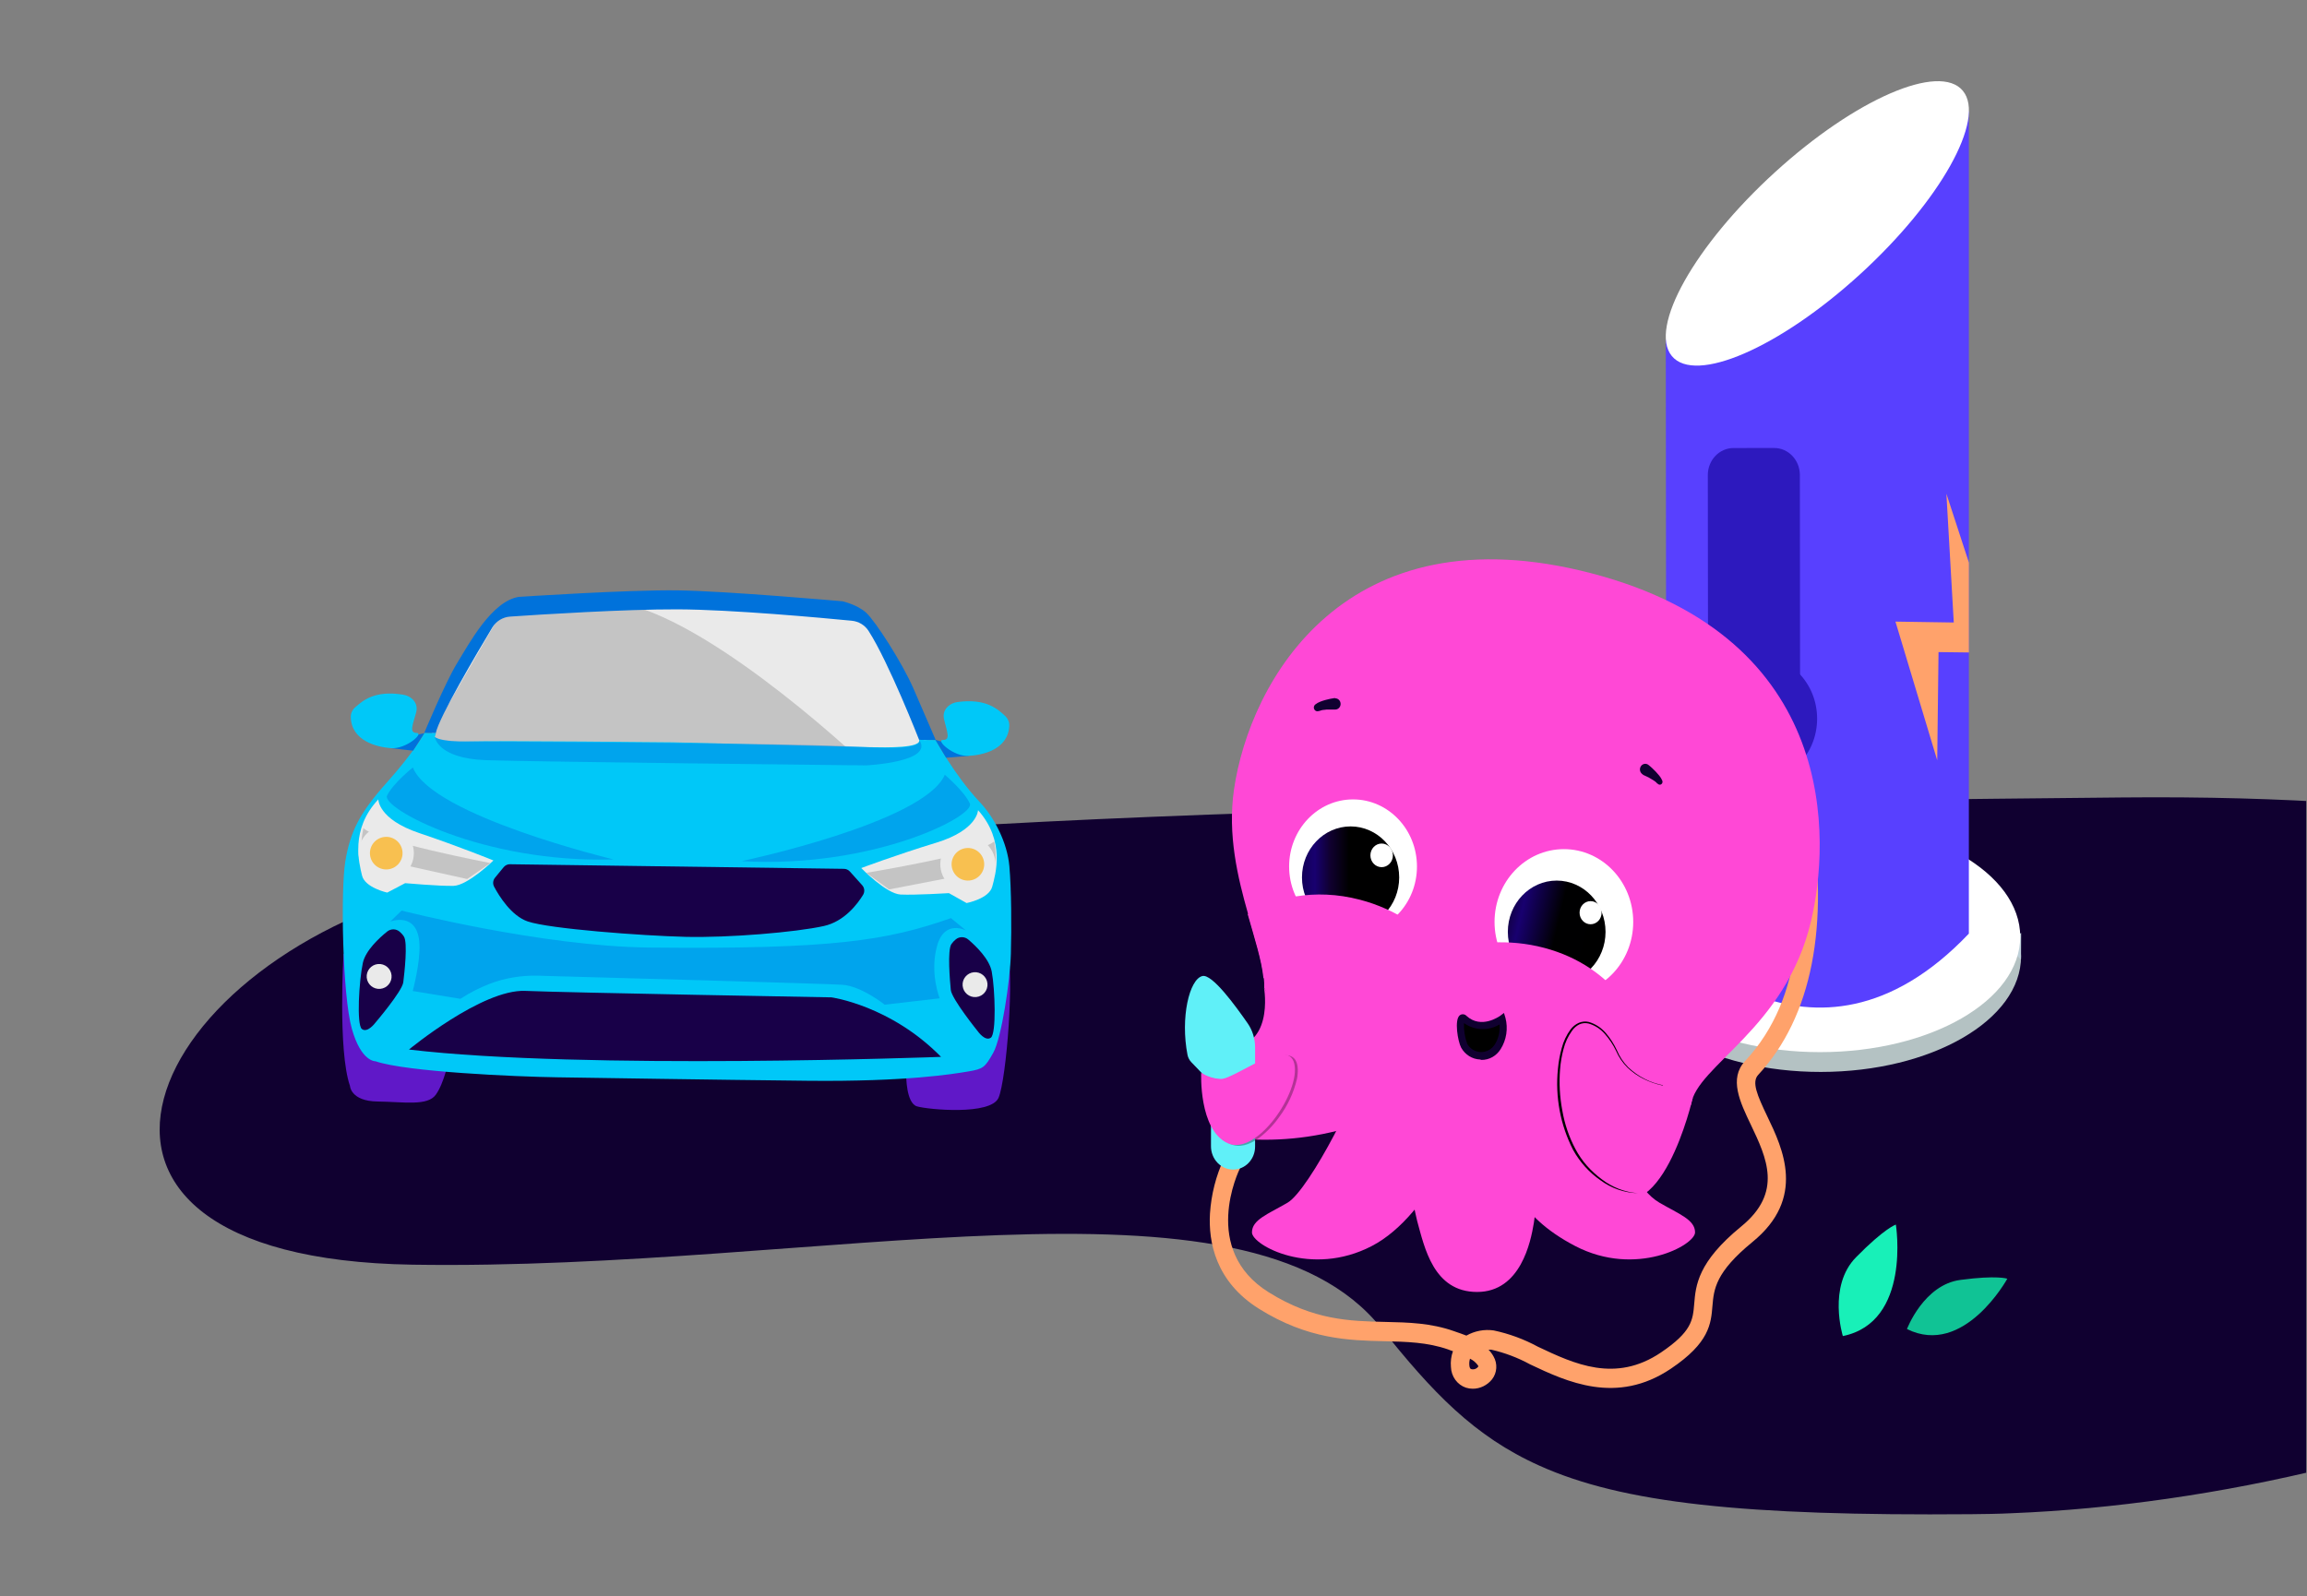 <svg xmlns="http://www.w3.org/2000/svg" xmlns:xlink="http://www.w3.org/1999/xlink" width="1994" zoomAndPan="magnify" viewBox="0 0 1495.5 1035" height="1380" preserveAspectRatio="xMidYMid meet" version="1.0"><rect x="0" y="0" width="1495.5" height="1035" fill="#808080" stroke="none"/><defs><clipPath id="e38826fe26"><path d="M 103.465 516.543 L 1495 516.543 L 1495 982 L 103.465 982 Z M 103.465 516.543 " clip-rule="nonzero"/></clipPath><clipPath id="147db0ce04"><path d="M 1191 794 L 1230 794 L 1230 867 L 1191 867 Z M 1191 794 " clip-rule="nonzero"/></clipPath><clipPath id="d1822e4271"><path d="M 1252.074 783.797 L 1257.668 871.34 L 1170.125 876.93 L 1164.535 789.387 Z M 1252.074 783.797 " clip-rule="nonzero"/></clipPath><clipPath id="f7b171dc5a"><path d="M 1252.074 783.797 L 1257.668 871.34 L 1170.125 876.93 L 1164.535 789.387 Z M 1252.074 783.797 " clip-rule="nonzero"/></clipPath><clipPath id="5965019292"><path d="M 1252.074 783.797 L 1257.668 871.34 L 1170.125 876.93 L 1164.535 789.387 Z M 1252.074 783.797 " clip-rule="nonzero"/></clipPath><clipPath id="6c989fe8f3"><path d="M 1236 828 L 1302 828 L 1302 866 L 1236 866 Z M 1236 828 " clip-rule="nonzero"/></clipPath><clipPath id="a2db29a130"><path d="M 1323.527 834.707 L 1278.77 900.379 L 1213.098 855.625 L 1257.852 789.953 Z M 1323.527 834.707 " clip-rule="nonzero"/></clipPath><clipPath id="6a9d065599"><path d="M 1323.527 834.707 L 1278.77 900.379 L 1213.098 855.625 L 1257.852 789.953 Z M 1323.527 834.707 " clip-rule="nonzero"/></clipPath><clipPath id="3df1af00df"><path d="M 280 392 L 605 392 L 605 491 L 280 491 Z M 280 392 " clip-rule="nonzero"/></clipPath><clipPath id="7db0e1c1e0"><path d="M 163.109 362.602 L 654.254 316.145 L 697.605 774.441 L 206.461 820.902 Z M 163.109 362.602 " clip-rule="nonzero"/></clipPath><clipPath id="b9ccf9de2b"><path d="M 162.555 362.484 L 654.445 315.957 L 697.938 775.75 L 206.051 822.277 Z M 162.555 362.484 " clip-rule="nonzero"/></clipPath><clipPath id="c6796bdc77"><path d="M -828.734 454.75 L 1623.996 222.734 L 1856.008 2675.461 L -596.719 2907.477 Z M -828.734 454.75 " clip-rule="nonzero"/></clipPath><clipPath id="a05deb0edf"><path d="M 221 618 L 291 618 L 291 715 L 221 715 Z M 221 618 " clip-rule="nonzero"/></clipPath><clipPath id="d4e366aeee"><path d="M 163.109 362.602 L 654.254 316.145 L 697.605 774.441 L 206.461 820.902 Z M 163.109 362.602 " clip-rule="nonzero"/></clipPath><clipPath id="a652a1b87d"><path d="M 162.555 362.484 L 654.445 315.957 L 697.938 775.75 L 206.051 822.277 Z M 162.555 362.484 " clip-rule="nonzero"/></clipPath><clipPath id="a90691d80b"><path d="M -828.734 454.75 L 1623.996 222.734 L 1856.008 2675.461 L -596.719 2907.477 Z M -828.734 454.75 " clip-rule="nonzero"/></clipPath><clipPath id="b4a4819002"><path d="M 587 612 L 655 612 L 655 720 L 587 720 Z M 587 612 " clip-rule="nonzero"/></clipPath><clipPath id="9aadfb7c35"><path d="M 163.109 362.602 L 654.254 316.145 L 697.605 774.441 L 206.461 820.902 Z M 163.109 362.602 " clip-rule="nonzero"/></clipPath><clipPath id="8301916673"><path d="M 162.555 362.484 L 654.445 315.957 L 697.938 775.75 L 206.051 822.277 Z M 162.555 362.484 " clip-rule="nonzero"/></clipPath><clipPath id="9b4015ad0a"><path d="M -828.734 454.75 L 1623.996 222.734 L 1856.008 2675.461 L -596.719 2907.477 Z M -828.734 454.75 " clip-rule="nonzero"/></clipPath><clipPath id="b43f6e245f"><path d="M 274 387 L 562 387 L 562 497 L 274 497 Z M 274 387 " clip-rule="nonzero"/></clipPath><clipPath id="f5da67cdcf"><path d="M 163.109 362.602 L 654.254 316.145 L 697.605 774.441 L 206.461 820.902 Z M 163.109 362.602 " clip-rule="nonzero"/></clipPath><clipPath id="264c997337"><path d="M 162.555 362.484 L 654.445 315.957 L 697.938 775.75 L 206.051 822.277 Z M 162.555 362.484 " clip-rule="nonzero"/></clipPath><clipPath id="ee7aba7e6c"><path d="M -828.734 454.75 L 1623.996 222.734 L 1856.008 2675.461 L -596.719 2907.477 Z M -828.734 454.75 " clip-rule="nonzero"/></clipPath><clipPath id="f69edc5529"><path d="M 275 382 L 607 382 L 607 480 L 275 480 Z M 275 382 " clip-rule="nonzero"/></clipPath><clipPath id="9f6acacce7"><path d="M 163.109 362.602 L 654.254 316.145 L 697.605 774.441 L 206.461 820.902 Z M 163.109 362.602 " clip-rule="nonzero"/></clipPath><clipPath id="6fbd5fd028"><path d="M 162.555 362.484 L 654.445 315.957 L 697.938 775.75 L 206.051 822.277 Z M 162.555 362.484 " clip-rule="nonzero"/></clipPath><clipPath id="fb7d2b0012"><path d="M -828.734 454.75 L 1623.996 222.734 L 1856.008 2675.461 L -596.719 2907.477 Z M -828.734 454.75 " clip-rule="nonzero"/></clipPath><clipPath id="b360965315"><path d="M 222 475 L 656 475 L 656 701 L 222 701 Z M 222 475 " clip-rule="nonzero"/></clipPath><clipPath id="ddf2e44992"><path d="M 163.109 362.602 L 654.254 316.145 L 697.605 774.441 L 206.461 820.902 Z M 163.109 362.602 " clip-rule="nonzero"/></clipPath><clipPath id="599bc90f76"><path d="M 162.555 362.484 L 654.445 315.957 L 697.938 775.75 L 206.051 822.277 Z M 162.555 362.484 " clip-rule="nonzero"/></clipPath><clipPath id="a9f71b8ef3"><path d="M -828.734 454.75 L 1623.996 222.734 L 1856.008 2675.461 L -596.719 2907.477 Z M -828.734 454.75 " clip-rule="nonzero"/></clipPath><clipPath id="bfd94decfa"><path d="M 319 560 L 561 560 L 561 608 L 319 608 Z M 319 560 " clip-rule="nonzero"/></clipPath><clipPath id="cd99db822b"><path d="M 163.109 362.602 L 654.254 316.145 L 697.605 774.441 L 206.461 820.902 Z M 163.109 362.602 " clip-rule="nonzero"/></clipPath><clipPath id="520100a766"><path d="M 162.555 362.484 L 654.445 315.957 L 697.938 775.75 L 206.051 822.277 Z M 162.555 362.484 " clip-rule="nonzero"/></clipPath><clipPath id="d9af43e0c6"><path d="M -828.734 454.75 L 1623.996 222.734 L 1856.008 2675.461 L -596.719 2907.477 Z M -828.734 454.75 " clip-rule="nonzero"/></clipPath><clipPath id="1026418a26"><path d="M 232 518 L 320 518 L 320 579 L 232 579 Z M 232 518 " clip-rule="nonzero"/></clipPath><clipPath id="d11f6828dd"><path d="M 163.109 362.602 L 654.254 316.145 L 697.605 774.441 L 206.461 820.902 Z M 163.109 362.602 " clip-rule="nonzero"/></clipPath><clipPath id="44cd3a5720"><path d="M 162.555 362.484 L 654.445 315.957 L 697.938 775.75 L 206.051 822.277 Z M 162.555 362.484 " clip-rule="nonzero"/></clipPath><clipPath id="b73a1dafb2"><path d="M -828.734 454.75 L 1623.996 222.734 L 1856.008 2675.461 L -596.719 2907.477 Z M -828.734 454.75 " clip-rule="nonzero"/></clipPath><clipPath id="d21c5089fa"><path d="M 558 525 L 647 525 L 647 586 L 558 586 Z M 558 525 " clip-rule="nonzero"/></clipPath><clipPath id="9e75f8135f"><path d="M 163.109 362.602 L 654.254 316.145 L 697.605 774.441 L 206.461 820.902 Z M 163.109 362.602 " clip-rule="nonzero"/></clipPath><clipPath id="eb92c0b121"><path d="M 162.555 362.484 L 654.445 315.957 L 697.938 775.75 L 206.051 822.277 Z M 162.555 362.484 " clip-rule="nonzero"/></clipPath><clipPath id="d59b6847ff"><path d="M -828.734 454.75 L 1623.996 222.734 L 1856.008 2675.461 L -596.719 2907.477 Z M -828.734 454.75 " clip-rule="nonzero"/></clipPath><clipPath id="1e65390380"><path d="M 232 602 L 264 602 L 264 668 L 232 668 Z M 232 602 " clip-rule="nonzero"/></clipPath><clipPath id="92c35dcdd9"><path d="M 163.109 362.602 L 654.254 316.145 L 697.605 774.441 L 206.461 820.902 Z M 163.109 362.602 " clip-rule="nonzero"/></clipPath><clipPath id="9ae00aa65a"><path d="M 162.555 362.484 L 654.445 315.957 L 697.938 775.75 L 206.051 822.277 Z M 162.555 362.484 " clip-rule="nonzero"/></clipPath><clipPath id="79e2766a82"><path d="M -828.734 454.75 L 1623.996 222.734 L 1856.008 2675.461 L -596.719 2907.477 Z M -828.734 454.75 " clip-rule="nonzero"/></clipPath><clipPath id="43dfa0acfd"><path d="M 237 625 L 254 625 L 254 642 L 237 642 Z M 237 625 " clip-rule="nonzero"/></clipPath><clipPath id="f194b3e999"><path d="M 163.109 362.602 L 654.254 316.145 L 697.605 774.441 L 206.461 820.902 Z M 163.109 362.602 " clip-rule="nonzero"/></clipPath><clipPath id="d39087d460"><path d="M 162.555 362.484 L 654.445 315.957 L 697.938 775.75 L 206.051 822.277 Z M 162.555 362.484 " clip-rule="nonzero"/></clipPath><clipPath id="3b1834ddf1"><path d="M -828.734 454.75 L 1623.996 222.734 L 1856.008 2675.461 L -596.719 2907.477 Z M -828.734 454.75 " clip-rule="nonzero"/></clipPath><clipPath id="e1b9544ab8"><path d="M 615 607 L 645 607 L 645 674 L 615 674 Z M 615 607 " clip-rule="nonzero"/></clipPath><clipPath id="1ebeda7602"><path d="M 163.109 362.602 L 654.254 316.145 L 697.605 774.441 L 206.461 820.902 Z M 163.109 362.602 " clip-rule="nonzero"/></clipPath><clipPath id="0ba9a4917d"><path d="M 162.555 362.484 L 654.445 315.957 L 697.938 775.75 L 206.051 822.277 Z M 162.555 362.484 " clip-rule="nonzero"/></clipPath><clipPath id="d9a9850a42"><path d="M -828.734 454.75 L 1623.996 222.734 L 1856.008 2675.461 L -596.719 2907.477 Z M -828.734 454.75 " clip-rule="nonzero"/></clipPath><clipPath id="485f267c91"><path d="M 623 630 L 641 630 L 641 647 L 623 647 Z M 623 630 " clip-rule="nonzero"/></clipPath><clipPath id="ca99a86f0a"><path d="M 163.109 362.602 L 654.254 316.145 L 697.605 774.441 L 206.461 820.902 Z M 163.109 362.602 " clip-rule="nonzero"/></clipPath><clipPath id="511d074674"><path d="M 162.555 362.484 L 654.445 315.957 L 697.938 775.75 L 206.051 822.277 Z M 162.555 362.484 " clip-rule="nonzero"/></clipPath><clipPath id="7e2bba1e8a"><path d="M -828.734 454.75 L 1623.996 222.734 L 1856.008 2675.461 L -596.719 2907.477 Z M -828.734 454.75 " clip-rule="nonzero"/></clipPath><clipPath id="c7c9202626"><path d="M 265 642 L 611 642 L 611 689 L 265 689 Z M 265 642 " clip-rule="nonzero"/></clipPath><clipPath id="20113a44e8"><path d="M 163.109 362.602 L 654.254 316.145 L 697.605 774.441 L 206.461 820.902 Z M 163.109 362.602 " clip-rule="nonzero"/></clipPath><clipPath id="692ce388d5"><path d="M 162.555 362.484 L 654.445 315.957 L 697.938 775.75 L 206.051 822.277 Z M 162.555 362.484 " clip-rule="nonzero"/></clipPath><clipPath id="daa77587b3"><path d="M -828.734 454.75 L 1623.996 222.734 L 1856.008 2675.461 L -596.719 2907.477 Z M -828.734 454.75 " clip-rule="nonzero"/></clipPath><clipPath id="6bf8049f3b"><path d="M 281 477 L 598 477 L 598 497 L 281 497 Z M 281 477 " clip-rule="nonzero"/></clipPath><clipPath id="ff1f70c189"><path d="M 163.109 362.602 L 654.254 316.145 L 697.605 774.441 L 206.461 820.902 Z M 163.109 362.602 " clip-rule="nonzero"/></clipPath><clipPath id="ac0bc5b23b"><path d="M 162.555 362.484 L 654.445 315.957 L 697.938 775.75 L 206.051 822.277 Z M 162.555 362.484 " clip-rule="nonzero"/></clipPath><clipPath id="9341e817be"><path d="M -828.734 454.75 L 1623.996 222.734 L 1856.008 2675.461 L -596.719 2907.477 Z M -828.734 454.75 " clip-rule="nonzero"/></clipPath><clipPath id="0a463754fc"><path d="M 251 475 L 276 475 L 276 487 L 251 487 Z M 251 475 " clip-rule="nonzero"/></clipPath><clipPath id="017e5a2fb7"><path d="M 163.109 362.602 L 654.254 316.145 L 697.605 774.441 L 206.461 820.902 Z M 163.109 362.602 " clip-rule="nonzero"/></clipPath><clipPath id="bee5bd2fc0"><path d="M 162.555 362.484 L 654.445 315.957 L 697.938 775.75 L 206.051 822.277 Z M 162.555 362.484 " clip-rule="nonzero"/></clipPath><clipPath id="8607ce8509"><path d="M -828.734 454.75 L 1623.996 222.734 L 1856.008 2675.461 L -596.719 2907.477 Z M -828.734 454.75 " clip-rule="nonzero"/></clipPath><clipPath id="48c350adcc"><path d="M 227 449 L 272 449 L 272 486 L 227 486 Z M 227 449 " clip-rule="nonzero"/></clipPath><clipPath id="427029dcaa"><path d="M 163.109 362.602 L 654.254 316.145 L 697.605 774.441 L 206.461 820.902 Z M 163.109 362.602 " clip-rule="nonzero"/></clipPath><clipPath id="c008c05015"><path d="M 162.555 362.484 L 654.445 315.957 L 697.938 775.75 L 206.051 822.277 Z M 162.555 362.484 " clip-rule="nonzero"/></clipPath><clipPath id="064dace178"><path d="M -828.734 454.75 L 1623.996 222.734 L 1856.008 2675.461 L -596.719 2907.477 Z M -828.734 454.75 " clip-rule="nonzero"/></clipPath><clipPath id="204301f46b"><path d="M 606 479 L 630 479 L 630 492 L 606 492 Z M 606 479 " clip-rule="nonzero"/></clipPath><clipPath id="43e0bf94ac"><path d="M 163.109 362.602 L 654.254 316.145 L 697.605 774.441 L 206.461 820.902 Z M 163.109 362.602 " clip-rule="nonzero"/></clipPath><clipPath id="cbb34e7546"><path d="M 162.555 362.484 L 654.445 315.957 L 697.938 775.75 L 206.051 822.277 Z M 162.555 362.484 " clip-rule="nonzero"/></clipPath><clipPath id="187218f05b"><path d="M -828.734 454.75 L 1623.996 222.734 L 1856.008 2675.461 L -596.719 2907.477 Z M -828.734 454.75 " clip-rule="nonzero"/></clipPath><clipPath id="20048061f0"><path d="M 610 454 L 655 454 L 655 491 L 610 491 Z M 610 454 " clip-rule="nonzero"/></clipPath><clipPath id="9f04aa5768"><path d="M 163.109 362.602 L 654.254 316.145 L 697.605 774.441 L 206.461 820.902 Z M 163.109 362.602 " clip-rule="nonzero"/></clipPath><clipPath id="1fe701f150"><path d="M 162.555 362.484 L 654.445 315.957 L 697.938 775.75 L 206.051 822.277 Z M 162.555 362.484 " clip-rule="nonzero"/></clipPath><clipPath id="85cd3ff9e7"><path d="M -828.734 454.75 L 1623.996 222.734 L 1856.008 2675.461 L -596.719 2907.477 Z M -828.734 454.75 " clip-rule="nonzero"/></clipPath><clipPath id="7bdb486b57"><path d="M 561 545 L 646 545 L 646 577 L 561 577 Z M 561 545 " clip-rule="nonzero"/></clipPath><clipPath id="338c5ceae5"><path d="M 163.109 362.602 L 654.254 316.145 L 697.605 774.441 L 206.461 820.902 Z M 163.109 362.602 " clip-rule="nonzero"/></clipPath><clipPath id="93a0a68ac2"><path d="M 162.555 362.484 L 654.445 315.957 L 697.938 775.75 L 206.051 822.277 Z M 162.555 362.484 " clip-rule="nonzero"/></clipPath><clipPath id="3d1b16a46d"><path d="M -828.734 454.75 L 1623.996 222.734 L 1856.008 2675.461 L -596.719 2907.477 Z M -828.734 454.75 " clip-rule="nonzero"/></clipPath><clipPath id="995907f074"><path d="M 234 536 L 318 536 L 318 570 L 234 570 Z M 234 536 " clip-rule="nonzero"/></clipPath><clipPath id="3423799994"><path d="M 163.109 362.602 L 654.254 316.145 L 697.605 774.441 L 206.461 820.902 Z M 163.109 362.602 " clip-rule="nonzero"/></clipPath><clipPath id="a10ef3ee22"><path d="M 162.555 362.484 L 654.445 315.957 L 697.938 775.75 L 206.051 822.277 Z M 162.555 362.484 " clip-rule="nonzero"/></clipPath><clipPath id="c2c4c47143"><path d="M -828.734 454.75 L 1623.996 222.734 L 1856.008 2675.461 L -596.719 2907.477 Z M -828.734 454.75 " clip-rule="nonzero"/></clipPath><clipPath id="3a554b04c8"><path d="M 609 542 L 646 542 L 646 579 L 609 579 Z M 609 542 " clip-rule="nonzero"/></clipPath><clipPath id="0e83b1ebb3"><path d="M 163.109 362.602 L 654.254 316.145 L 697.605 774.441 L 206.461 820.902 Z M 163.109 362.602 " clip-rule="nonzero"/></clipPath><clipPath id="b044c038b6"><path d="M 162.555 362.484 L 654.445 315.957 L 697.938 775.75 L 206.051 822.277 Z M 162.555 362.484 " clip-rule="nonzero"/></clipPath><clipPath id="7e4a32ab89"><path d="M -828.734 454.75 L 1623.996 222.734 L 1856.008 2675.461 L -596.719 2907.477 Z M -828.734 454.75 " clip-rule="nonzero"/></clipPath><clipPath id="c73a9eeb03"><path d="M 616 549 L 639 549 L 639 571 L 616 571 Z M 616 549 " clip-rule="nonzero"/></clipPath><clipPath id="65c06c2819"><path d="M 163.109 362.602 L 654.254 316.145 L 697.605 774.441 L 206.461 820.902 Z M 163.109 362.602 " clip-rule="nonzero"/></clipPath><clipPath id="68ad542e84"><path d="M 162.555 362.484 L 654.445 315.957 L 697.938 775.75 L 206.051 822.277 Z M 162.555 362.484 " clip-rule="nonzero"/></clipPath><clipPath id="4dd69aa471"><path d="M -828.734 454.75 L 1623.996 222.734 L 1856.008 2675.461 L -596.719 2907.477 Z M -828.734 454.75 " clip-rule="nonzero"/></clipPath><clipPath id="dd75535be3"><path d="M 232 535 L 269 535 L 269 572 L 232 572 Z M 232 535 " clip-rule="nonzero"/></clipPath><clipPath id="6ca2e4c5ec"><path d="M 163.109 362.602 L 654.254 316.145 L 697.605 774.441 L 206.461 820.902 Z M 163.109 362.602 " clip-rule="nonzero"/></clipPath><clipPath id="0843d914b9"><path d="M 162.555 362.484 L 654.445 315.957 L 697.938 775.75 L 206.051 822.277 Z M 162.555 362.484 " clip-rule="nonzero"/></clipPath><clipPath id="c3b2afb25a"><path d="M -828.734 454.75 L 1623.996 222.734 L 1856.008 2675.461 L -596.719 2907.477 Z M -828.734 454.75 " clip-rule="nonzero"/></clipPath><clipPath id="ca007e6a27"><path d="M 239 542 L 261 542 L 261 564 L 239 564 Z M 239 542 " clip-rule="nonzero"/></clipPath><clipPath id="d0418ad99d"><path d="M 163.109 362.602 L 654.254 316.145 L 697.605 774.441 L 206.461 820.902 Z M 163.109 362.602 " clip-rule="nonzero"/></clipPath><clipPath id="b9be2f3d9d"><path d="M 162.555 362.484 L 654.445 315.957 L 697.938 775.75 L 206.051 822.277 Z M 162.555 362.484 " clip-rule="nonzero"/></clipPath><clipPath id="ac702d0740"><path d="M -828.734 454.75 L 1623.996 222.734 L 1856.008 2675.461 L -596.719 2907.477 Z M -828.734 454.75 " clip-rule="nonzero"/></clipPath><clipPath id="f1f5a6aa5d"><path d="M 250 497 L 398 497 L 398 558 L 250 558 Z M 250 497 " clip-rule="nonzero"/></clipPath><clipPath id="7d1eb85de4"><path d="M 163.109 362.602 L 654.254 316.145 L 697.605 774.441 L 206.461 820.902 Z M 163.109 362.602 " clip-rule="nonzero"/></clipPath><clipPath id="a99a4a4985"><path d="M 162.555 362.484 L 654.445 315.957 L 697.938 775.75 L 206.051 822.277 Z M 162.555 362.484 " clip-rule="nonzero"/></clipPath><clipPath id="749ccf2650"><path d="M -828.734 454.75 L 1623.996 222.734 L 1856.008 2675.461 L -596.719 2907.477 Z M -828.734 454.75 " clip-rule="nonzero"/></clipPath><clipPath id="d1cdffe44f"><path d="M 480 502 L 629 502 L 629 559 L 480 559 Z M 480 502 " clip-rule="nonzero"/></clipPath><clipPath id="6c4cda32a6"><path d="M 163.109 362.602 L 654.254 316.145 L 697.605 774.441 L 206.461 820.902 Z M 163.109 362.602 " clip-rule="nonzero"/></clipPath><clipPath id="7bfc5990c9"><path d="M 162.555 362.484 L 654.445 315.957 L 697.938 775.75 L 206.051 822.277 Z M 162.555 362.484 " clip-rule="nonzero"/></clipPath><clipPath id="e7f03143ab"><path d="M -828.734 454.75 L 1623.996 222.734 L 1856.008 2675.461 L -596.719 2907.477 Z M -828.734 454.75 " clip-rule="nonzero"/></clipPath><clipPath id="24af44a8e8"><path d="M 252 590 L 627 590 L 627 652 L 252 652 Z M 252 590 " clip-rule="nonzero"/></clipPath><clipPath id="8ecff98a17"><path d="M 163.109 362.602 L 654.254 316.145 L 697.605 774.441 L 206.461 820.902 Z M 163.109 362.602 " clip-rule="nonzero"/></clipPath><clipPath id="542b83a686"><path d="M 162.555 362.484 L 654.445 315.957 L 697.938 775.75 L 206.051 822.277 Z M 162.555 362.484 " clip-rule="nonzero"/></clipPath><clipPath id="9859b80033"><path d="M -828.734 454.75 L 1623.996 222.734 L 1856.008 2675.461 L -596.719 2907.477 Z M -828.734 454.75 " clip-rule="nonzero"/></clipPath><clipPath id="355df73414"><path d="M 1050 545 L 1310.195 545 L 1310.195 696 L 1050 696 Z M 1050 545 " clip-rule="nonzero"/></clipPath><clipPath id="34c5b3981d"><path d="M 1298 604 L 1310.195 604 L 1310.195 623 L 1298 623 Z M 1298 604 " clip-rule="nonzero"/></clipPath><clipPath id="90709bffb9"><path d="M 1079 52.578 L 1277 52.578 L 1277 238 L 1079 238 Z M 1079 52.578 " clip-rule="nonzero"/></clipPath><clipPath id="a12ea50122"><path d="M 784 434 L 1179 434 L 1179 900.547 L 784 900.547 Z M 784 434 " clip-rule="nonzero"/></clipPath><clipPath id="3c9fae0de0"><path d="M 977 570 L 1041 570 L 1041 638 L 977 638 Z M 977 570 " clip-rule="nonzero"/></clipPath><clipPath id="80bc8f8a64"><path d="M 1009.113 637.5 C 1026.609 637.5 1040.781 622.609 1040.781 604.246 C 1040.781 585.883 1026.609 570.992 1009.113 570.992 C 991.617 570.992 977.445 585.883 977.445 604.246 C 977.445 622.609 991.629 637.5 1009.113 637.5 Z M 1009.113 637.5 " clip-rule="nonzero"/></clipPath><linearGradient x1="212.691" gradientTransform="matrix(0.957, 0, 0, 0.956, 768.126, -930.004)" y1="1594.964" x2="290.911" gradientUnits="userSpaceOnUse" y2="1613.387" id="f764da29e9"><stop stop-opacity="1" stop-color="rgb(5.89%, 0%, 17.578%)" offset="0"/><stop stop-opacity="1" stop-color="rgb(5.963%, 0%, 17.798%)" offset="0.004"/><stop stop-opacity="1" stop-color="rgb(6.038%, 0%, 18.018%)" offset="0.008"/><stop stop-opacity="1" stop-color="rgb(6.111%, 0%, 18.237%)" offset="0.012"/><stop stop-opacity="1" stop-color="rgb(6.184%, 0%, 18.457%)" offset="0.016"/><stop stop-opacity="1" stop-color="rgb(6.259%, 0%, 18.768%)" offset="0.02"/><stop stop-opacity="1" stop-color="rgb(6.334%, 0%, 19.08%)" offset="0.023"/><stop stop-opacity="1" stop-color="rgb(6.412%, 0%, 19.713%)" offset="0.027"/><stop stop-opacity="1" stop-color="rgb(6.49%, 0%, 20.346%)" offset="0.031"/><stop stop-opacity="1" stop-color="rgb(6.567%, 0%, 20.979%)" offset="0.035"/><stop stop-opacity="1" stop-color="rgb(6.647%, 0%, 21.613%)" offset="0.039"/><stop stop-opacity="1" stop-color="rgb(6.725%, 0%, 22.246%)" offset="0.043"/><stop stop-opacity="1" stop-color="rgb(6.804%, 0%, 22.881%)" offset="0.047"/><stop stop-opacity="1" stop-color="rgb(6.882%, 0%, 23.514%)" offset="0.051"/><stop stop-opacity="1" stop-color="rgb(6.96%, 0%, 24.147%)" offset="0.055"/><stop stop-opacity="1" stop-color="rgb(7.037%, 0%, 24.78%)" offset="0.059"/><stop stop-opacity="1" stop-color="rgb(7.117%, 0%, 25.414%)" offset="0.062"/><stop stop-opacity="1" stop-color="rgb(7.195%, 0%, 26.047%)" offset="0.066"/><stop stop-opacity="1" stop-color="rgb(7.272%, 0%, 26.68%)" offset="0.07"/><stop stop-opacity="1" stop-color="rgb(7.35%, 0%, 27.313%)" offset="0.074"/><stop stop-opacity="1" stop-color="rgb(7.43%, 0%, 27.946%)" offset="0.078"/><stop stop-opacity="1" stop-color="rgb(7.507%, 0%, 28.58%)" offset="0.082"/><stop stop-opacity="1" stop-color="rgb(7.585%, 0%, 29.213%)" offset="0.086"/><stop stop-opacity="1" stop-color="rgb(7.663%, 0%, 29.846%)" offset="0.09"/><stop stop-opacity="1" stop-color="rgb(7.742%, 0%, 30.479%)" offset="0.094"/><stop stop-opacity="1" stop-color="rgb(7.82%, 0%, 31.113%)" offset="0.098"/><stop stop-opacity="1" stop-color="rgb(7.898%, 0%, 31.747%)" offset="0.102"/><stop stop-opacity="1" stop-color="rgb(7.976%, 0%, 32.381%)" offset="0.105"/><stop stop-opacity="1" stop-color="rgb(8.055%, 0%, 33.014%)" offset="0.109"/><stop stop-opacity="1" stop-color="rgb(8.133%, 0%, 33.647%)" offset="0.113"/><stop stop-opacity="1" stop-color="rgb(8.211%, 0%, 34.28%)" offset="0.117"/><stop stop-opacity="1" stop-color="rgb(8.289%, 0%, 34.914%)" offset="0.121"/><stop stop-opacity="1" stop-color="rgb(8.368%, 0%, 35.547%)" offset="0.125"/><stop stop-opacity="1" stop-color="rgb(8.446%, 0%, 36.18%)" offset="0.129"/><stop stop-opacity="1" stop-color="rgb(8.524%, 0%, 36.813%)" offset="0.133"/><stop stop-opacity="1" stop-color="rgb(8.601%, 0%, 37.447%)" offset="0.137"/><stop stop-opacity="1" stop-color="rgb(8.681%, 0%, 38.08%)" offset="0.141"/><stop stop-opacity="1" stop-color="rgb(8.759%, 0%, 38.713%)" offset="0.145"/><stop stop-opacity="1" stop-color="rgb(8.836%, 0%, 39.348%)" offset="0.148"/><stop stop-opacity="1" stop-color="rgb(8.914%, 0%, 39.981%)" offset="0.152"/><stop stop-opacity="1" stop-color="rgb(8.994%, 0%, 40.614%)" offset="0.156"/><stop stop-opacity="1" stop-color="rgb(9.071%, 0%, 41.248%)" offset="0.16"/><stop stop-opacity="1" stop-color="rgb(9.149%, 0%, 41.881%)" offset="0.164"/><stop stop-opacity="1" stop-color="rgb(9.227%, 0%, 42.514%)" offset="0.168"/><stop stop-opacity="1" stop-color="rgb(9.306%, 0%, 43.147%)" offset="0.172"/><stop stop-opacity="1" stop-color="rgb(9.306%, 0%, 43.309%)" offset="0.176"/><stop stop-opacity="1" stop-color="rgb(9.308%, 0%, 43.472%)" offset="0.18"/><stop stop-opacity="1" stop-color="rgb(9.195%, 0%, 42.946%)" offset="0.184"/><stop stop-opacity="1" stop-color="rgb(9.082%, 0%, 42.419%)" offset="0.188"/><stop stop-opacity="1" stop-color="rgb(8.969%, 0%, 41.893%)" offset="0.191"/><stop stop-opacity="1" stop-color="rgb(8.858%, 0%, 41.367%)" offset="0.195"/><stop stop-opacity="1" stop-color="rgb(8.745%, 0%, 40.84%)" offset="0.199"/><stop stop-opacity="1" stop-color="rgb(8.632%, 0%, 40.314%)" offset="0.203"/><stop stop-opacity="1" stop-color="rgb(8.519%, 0%, 39.787%)" offset="0.207"/><stop stop-opacity="1" stop-color="rgb(8.406%, 0%, 39.262%)" offset="0.211"/><stop stop-opacity="1" stop-color="rgb(8.293%, 0%, 38.736%)" offset="0.215"/><stop stop-opacity="1" stop-color="rgb(8.18%, 0%, 38.21%)" offset="0.219"/><stop stop-opacity="1" stop-color="rgb(8.067%, 0%, 37.683%)" offset="0.223"/><stop stop-opacity="1" stop-color="rgb(7.956%, 0%, 37.157%)" offset="0.227"/><stop stop-opacity="1" stop-color="rgb(7.843%, 0%, 36.63%)" offset="0.23"/><stop stop-opacity="1" stop-color="rgb(7.73%, 0%, 36.105%)" offset="0.234"/><stop stop-opacity="1" stop-color="rgb(7.617%, 0%, 35.579%)" offset="0.238"/><stop stop-opacity="1" stop-color="rgb(7.504%, 0%, 35.052%)" offset="0.242"/><stop stop-opacity="1" stop-color="rgb(7.391%, 0%, 34.526%)" offset="0.246"/><stop stop-opacity="1" stop-color="rgb(7.28%, 0%, 34%)" offset="0.25"/><stop stop-opacity="1" stop-color="rgb(7.167%, 0%, 33.473%)" offset="0.254"/><stop stop-opacity="1" stop-color="rgb(7.054%, 0%, 32.948%)" offset="0.258"/><stop stop-opacity="1" stop-color="rgb(6.941%, 0%, 32.422%)" offset="0.262"/><stop stop-opacity="1" stop-color="rgb(6.828%, 0%, 31.895%)" offset="0.266"/><stop stop-opacity="1" stop-color="rgb(6.715%, 0%, 31.369%)" offset="0.27"/><stop stop-opacity="1" stop-color="rgb(6.604%, 0%, 30.843%)" offset="0.273"/><stop stop-opacity="1" stop-color="rgb(6.491%, 0%, 30.316%)" offset="0.277"/><stop stop-opacity="1" stop-color="rgb(6.378%, 0%, 29.791%)" offset="0.281"/><stop stop-opacity="1" stop-color="rgb(6.265%, 0%, 29.265%)" offset="0.285"/><stop stop-opacity="1" stop-color="rgb(6.152%, 0%, 28.738%)" offset="0.289"/><stop stop-opacity="1" stop-color="rgb(6.039%, 0%, 28.212%)" offset="0.293"/><stop stop-opacity="1" stop-color="rgb(5.928%, 0%, 27.686%)" offset="0.297"/><stop stop-opacity="1" stop-color="rgb(5.815%, 0%, 27.159%)" offset="0.301"/><stop stop-opacity="1" stop-color="rgb(5.702%, 0%, 26.634%)" offset="0.305"/><stop stop-opacity="1" stop-color="rgb(5.589%, 0%, 26.108%)" offset="0.309"/><stop stop-opacity="1" stop-color="rgb(5.476%, 0%, 25.581%)" offset="0.312"/><stop stop-opacity="1" stop-color="rgb(5.363%, 0%, 25.055%)" offset="0.316"/><stop stop-opacity="1" stop-color="rgb(5.252%, 0%, 24.529%)" offset="0.32"/><stop stop-opacity="1" stop-color="rgb(5.139%, 0%, 24.002%)" offset="0.324"/><stop stop-opacity="1" stop-color="rgb(5.026%, 0%, 23.477%)" offset="0.328"/><stop stop-opacity="1" stop-color="rgb(4.913%, 0%, 22.951%)" offset="0.332"/><stop stop-opacity="1" stop-color="rgb(4.8%, 0%, 22.424%)" offset="0.336"/><stop stop-opacity="1" stop-color="rgb(4.688%, 0%, 21.898%)" offset="0.34"/><stop stop-opacity="1" stop-color="rgb(4.576%, 0%, 21.371%)" offset="0.344"/><stop stop-opacity="1" stop-color="rgb(4.463%, 0%, 20.845%)" offset="0.348"/><stop stop-opacity="1" stop-color="rgb(4.35%, 0%, 20.32%)" offset="0.352"/><stop stop-opacity="1" stop-color="rgb(4.237%, 0%, 19.794%)" offset="0.355"/><stop stop-opacity="1" stop-color="rgb(4.124%, 0%, 19.267%)" offset="0.359"/><stop stop-opacity="1" stop-color="rgb(4.012%, 0%, 18.741%)" offset="0.363"/><stop stop-opacity="1" stop-color="rgb(3.9%, 0%, 18.214%)" offset="0.367"/><stop stop-opacity="1" stop-color="rgb(3.787%, 0%, 17.688%)" offset="0.371"/><stop stop-opacity="1" stop-color="rgb(3.674%, 0%, 17.163%)" offset="0.375"/><stop stop-opacity="1" stop-color="rgb(3.561%, 0%, 16.637%)" offset="0.379"/><stop stop-opacity="1" stop-color="rgb(3.448%, 0%, 16.11%)" offset="0.383"/><stop stop-opacity="1" stop-color="rgb(3.336%, 0%, 15.584%)" offset="0.387"/><stop stop-opacity="1" stop-color="rgb(3.224%, 0%, 15.057%)" offset="0.391"/><stop stop-opacity="1" stop-color="rgb(3.111%, 0%, 14.531%)" offset="0.395"/><stop stop-opacity="1" stop-color="rgb(2.998%, 0%, 14.006%)" offset="0.398"/><stop stop-opacity="1" stop-color="rgb(2.885%, 0%, 13.48%)" offset="0.402"/><stop stop-opacity="1" stop-color="rgb(2.773%, 0%, 12.953%)" offset="0.406"/><stop stop-opacity="1" stop-color="rgb(2.66%, 0%, 12.427%)" offset="0.41"/><stop stop-opacity="1" stop-color="rgb(2.548%, 0%, 11.9%)" offset="0.414"/><stop stop-opacity="1" stop-color="rgb(2.435%, 0%, 11.374%)" offset="0.418"/><stop stop-opacity="1" stop-color="rgb(2.322%, 0%, 10.849%)" offset="0.422"/><stop stop-opacity="1" stop-color="rgb(2.209%, 0%, 10.323%)" offset="0.426"/><stop stop-opacity="1" stop-color="rgb(2.097%, 0%, 9.796%)" offset="0.43"/><stop stop-opacity="1" stop-color="rgb(1.984%, 0%, 9.27%)" offset="0.434"/><stop stop-opacity="1" stop-color="rgb(1.872%, 0%, 8.743%)" offset="0.438"/><stop stop-opacity="1" stop-color="rgb(1.759%, 0%, 8.217%)" offset="0.441"/><stop stop-opacity="1" stop-color="rgb(1.646%, 0%, 7.692%)" offset="0.445"/><stop stop-opacity="1" stop-color="rgb(1.534%, 0%, 7.166%)" offset="0.449"/><stop stop-opacity="1" stop-color="rgb(1.421%, 0%, 6.639%)" offset="0.453"/><stop stop-opacity="1" stop-color="rgb(1.308%, 0%, 6.113%)" offset="0.457"/><stop stop-opacity="1" stop-color="rgb(1.196%, 0%, 5.586%)" offset="0.461"/><stop stop-opacity="1" stop-color="rgb(1.083%, 0%, 5.06%)" offset="0.465"/><stop stop-opacity="1" stop-color="rgb(0.97%, 0%, 4.535%)" offset="0.469"/><stop stop-opacity="1" stop-color="rgb(0.858%, 0%, 4.008%)" offset="0.473"/><stop stop-opacity="1" stop-color="rgb(0.745%, 0%, 3.482%)" offset="0.477"/><stop stop-opacity="1" stop-color="rgb(0.632%, 0%, 2.956%)" offset="0.48"/><stop stop-opacity="1" stop-color="rgb(0.52%, 0%, 2.429%)" offset="0.484"/><stop stop-opacity="1" stop-color="rgb(0.407%, 0%, 1.903%)" offset="0.488"/><stop stop-opacity="1" stop-color="rgb(0.294%, 0%, 1.376%)" offset="0.492"/><stop stop-opacity="1" stop-color="rgb(0.182%, 0%, 0.85%)" offset="0.496"/><stop stop-opacity="1" stop-color="rgb(0.069%, 0%, 0.325%)" offset="0.5"/><stop stop-opacity="1" stop-color="rgb(0.034%, 0%, 0.162%)" offset="0.802"/><stop stop-opacity="1" stop-color="rgb(0%, 0%, 0%)" offset="1"/></linearGradient><clipPath id="dcb0ab9796"><path d="M 844 535 L 908 535 L 908 603 L 844 603 Z M 844 535 " clip-rule="nonzero"/></clipPath><clipPath id="787a9a0cf4"><path d="M 875.508 602.027 C 892.906 602.027 907.016 587.215 907.016 568.945 C 907.016 550.68 892.906 535.863 875.508 535.863 C 858.109 535.863 844 550.68 844 568.945 C 844 587.215 858.109 602.027 875.508 602.027 Z M 875.508 602.027 " clip-rule="nonzero"/></clipPath><linearGradient x1="145.12" gradientTransform="matrix(0.957, 0, 0, 0.956, 768.126, -930.004)" y1="1567.27" x2="79.28" gradientUnits="userSpaceOnUse" y2="1567.27" id="41bf2b32a9"><stop stop-opacity="1" stop-color="rgb(0%, 0%, 0%)" offset="0"/><stop stop-opacity="1" stop-color="rgb(0%, 0%, 0%)" offset="0.5"/><stop stop-opacity="1" stop-color="rgb(0%, 0%, 0%)" offset="0.516"/><stop stop-opacity="1" stop-color="rgb(0.119%, 0%, 0.356%)" offset="0.52"/><stop stop-opacity="1" stop-color="rgb(0.238%, 0%, 0.711%)" offset="0.523"/><stop stop-opacity="1" stop-color="rgb(0.365%, 0%, 1.089%)" offset="0.527"/><stop stop-opacity="1" stop-color="rgb(0.491%, 0%, 1.468%)" offset="0.531"/><stop stop-opacity="1" stop-color="rgb(0.618%, 0%, 1.846%)" offset="0.535"/><stop stop-opacity="1" stop-color="rgb(0.745%, 0%, 2.225%)" offset="0.539"/><stop stop-opacity="1" stop-color="rgb(0.871%, 0%, 2.603%)" offset="0.543"/><stop stop-opacity="1" stop-color="rgb(0.999%, 0%, 2.982%)" offset="0.547"/><stop stop-opacity="1" stop-color="rgb(1.126%, 0%, 3.36%)" offset="0.551"/><stop stop-opacity="1" stop-color="rgb(1.253%, 0%, 3.738%)" offset="0.555"/><stop stop-opacity="1" stop-color="rgb(1.379%, 0%, 4.117%)" offset="0.559"/><stop stop-opacity="1" stop-color="rgb(1.506%, 0%, 4.497%)" offset="0.562"/><stop stop-opacity="1" stop-color="rgb(1.633%, 0%, 4.875%)" offset="0.566"/><stop stop-opacity="1" stop-color="rgb(1.759%, 0%, 5.254%)" offset="0.57"/><stop stop-opacity="1" stop-color="rgb(1.886%, 0%, 5.632%)" offset="0.574"/><stop stop-opacity="1" stop-color="rgb(2.014%, 0%, 6.01%)" offset="0.578"/><stop stop-opacity="1" stop-color="rgb(2.141%, 0%, 6.389%)" offset="0.582"/><stop stop-opacity="1" stop-color="rgb(2.267%, 0%, 6.767%)" offset="0.586"/><stop stop-opacity="1" stop-color="rgb(2.394%, 0%, 7.146%)" offset="0.59"/><stop stop-opacity="1" stop-color="rgb(2.521%, 0%, 7.524%)" offset="0.594"/><stop stop-opacity="1" stop-color="rgb(2.647%, 0%, 7.903%)" offset="0.598"/><stop stop-opacity="1" stop-color="rgb(2.776%, 0%, 8.282%)" offset="0.602"/><stop stop-opacity="1" stop-color="rgb(2.902%, 0%, 8.661%)" offset="0.605"/><stop stop-opacity="1" stop-color="rgb(3.029%, 0%, 9.039%)" offset="0.609"/><stop stop-opacity="1" stop-color="rgb(3.156%, 0%, 9.418%)" offset="0.613"/><stop stop-opacity="1" stop-color="rgb(3.282%, 0%, 9.796%)" offset="0.617"/><stop stop-opacity="1" stop-color="rgb(3.409%, 0%, 10.175%)" offset="0.621"/><stop stop-opacity="1" stop-color="rgb(3.535%, 0%, 10.553%)" offset="0.625"/><stop stop-opacity="1" stop-color="rgb(3.662%, 0%, 10.931%)" offset="0.629"/><stop stop-opacity="1" stop-color="rgb(3.79%, 0%, 11.31%)" offset="0.633"/><stop stop-opacity="1" stop-color="rgb(3.917%, 0%, 11.688%)" offset="0.637"/><stop stop-opacity="1" stop-color="rgb(4.044%, 0%, 12.068%)" offset="0.641"/><stop stop-opacity="1" stop-color="rgb(4.17%, 0%, 12.447%)" offset="0.645"/><stop stop-opacity="1" stop-color="rgb(4.297%, 0%, 12.825%)" offset="0.648"/><stop stop-opacity="1" stop-color="rgb(4.424%, 0%, 13.203%)" offset="0.652"/><stop stop-opacity="1" stop-color="rgb(4.55%, 0%, 13.582%)" offset="0.656"/><stop stop-opacity="1" stop-color="rgb(4.677%, 0%, 13.96%)" offset="0.66"/><stop stop-opacity="1" stop-color="rgb(4.805%, 0%, 14.339%)" offset="0.664"/><stop stop-opacity="1" stop-color="rgb(4.932%, 0%, 14.717%)" offset="0.668"/><stop stop-opacity="1" stop-color="rgb(5.058%, 0%, 15.096%)" offset="0.672"/><stop stop-opacity="1" stop-color="rgb(5.185%, 0%, 15.474%)" offset="0.676"/><stop stop-opacity="1" stop-color="rgb(5.312%, 0%, 15.854%)" offset="0.68"/><stop stop-opacity="1" stop-color="rgb(5.438%, 0%, 16.232%)" offset="0.684"/><stop stop-opacity="1" stop-color="rgb(5.566%, 0%, 16.611%)" offset="0.688"/><stop stop-opacity="1" stop-color="rgb(5.693%, 0%, 16.989%)" offset="0.691"/><stop stop-opacity="1" stop-color="rgb(5.82%, 0%, 17.368%)" offset="0.695"/><stop stop-opacity="1" stop-color="rgb(5.946%, 0%, 17.746%)" offset="0.699"/><stop stop-opacity="1" stop-color="rgb(6.073%, 0%, 18.124%)" offset="0.703"/><stop stop-opacity="1" stop-color="rgb(6.194%, 0%, 18.53%)" offset="0.707"/><stop stop-opacity="1" stop-color="rgb(6.316%, 0%, 18.938%)" offset="0.711"/><stop stop-opacity="1" stop-color="rgb(6.393%, 0%, 19.569%)" offset="0.715"/><stop stop-opacity="1" stop-color="rgb(6.473%, 0%, 20.201%)" offset="0.719"/><stop stop-opacity="1" stop-color="rgb(6.551%, 0%, 20.833%)" offset="0.723"/><stop stop-opacity="1" stop-color="rgb(6.628%, 0%, 21.465%)" offset="0.727"/><stop stop-opacity="1" stop-color="rgb(6.706%, 0%, 22.096%)" offset="0.73"/><stop stop-opacity="1" stop-color="rgb(6.784%, 0%, 22.728%)" offset="0.734"/><stop stop-opacity="1" stop-color="rgb(6.862%, 0%, 23.36%)" offset="0.738"/><stop stop-opacity="1" stop-color="rgb(6.941%, 0%, 23.991%)" offset="0.742"/><stop stop-opacity="1" stop-color="rgb(7.019%, 0%, 24.623%)" offset="0.746"/><stop stop-opacity="1" stop-color="rgb(7.097%, 0%, 25.255%)" offset="0.75"/><stop stop-opacity="1" stop-color="rgb(7.175%, 0%, 25.887%)" offset="0.754"/><stop stop-opacity="1" stop-color="rgb(7.253%, 0%, 26.518%)" offset="0.758"/><stop stop-opacity="1" stop-color="rgb(7.33%, 0%, 27.15%)" offset="0.762"/><stop stop-opacity="1" stop-color="rgb(7.408%, 0%, 27.782%)" offset="0.766"/><stop stop-opacity="1" stop-color="rgb(7.486%, 0%, 28.413%)" offset="0.77"/><stop stop-opacity="1" stop-color="rgb(7.565%, 0%, 29.047%)" offset="0.773"/><stop stop-opacity="1" stop-color="rgb(7.643%, 0%, 29.678%)" offset="0.777"/><stop stop-opacity="1" stop-color="rgb(7.721%, 0%, 30.31%)" offset="0.781"/><stop stop-opacity="1" stop-color="rgb(7.799%, 0%, 30.942%)" offset="0.785"/><stop stop-opacity="1" stop-color="rgb(7.877%, 0%, 31.573%)" offset="0.789"/><stop stop-opacity="1" stop-color="rgb(7.954%, 0%, 32.205%)" offset="0.793"/><stop stop-opacity="1" stop-color="rgb(8.032%, 0%, 32.837%)" offset="0.797"/><stop stop-opacity="1" stop-color="rgb(8.11%, 0%, 33.469%)" offset="0.801"/><stop stop-opacity="1" stop-color="rgb(8.189%, 0%, 34.1%)" offset="0.805"/><stop stop-opacity="1" stop-color="rgb(8.267%, 0%, 34.732%)" offset="0.809"/><stop stop-opacity="1" stop-color="rgb(8.345%, 0%, 35.364%)" offset="0.812"/><stop stop-opacity="1" stop-color="rgb(8.423%, 0%, 35.995%)" offset="0.816"/><stop stop-opacity="1" stop-color="rgb(8.501%, 0%, 36.627%)" offset="0.82"/><stop stop-opacity="1" stop-color="rgb(8.578%, 0%, 37.259%)" offset="0.824"/><stop stop-opacity="1" stop-color="rgb(8.658%, 0%, 37.891%)" offset="0.828"/><stop stop-opacity="1" stop-color="rgb(8.736%, 0%, 38.522%)" offset="0.832"/><stop stop-opacity="1" stop-color="rgb(8.813%, 0%, 39.154%)" offset="0.836"/><stop stop-opacity="1" stop-color="rgb(8.891%, 0%, 39.786%)" offset="0.84"/><stop stop-opacity="1" stop-color="rgb(8.969%, 0%, 40.417%)" offset="0.844"/><stop stop-opacity="1" stop-color="rgb(9.047%, 0%, 41.049%)" offset="0.848"/><stop stop-opacity="1" stop-color="rgb(9.125%, 0%, 41.682%)" offset="0.852"/><stop stop-opacity="1" stop-color="rgb(9.203%, 0%, 42.314%)" offset="0.855"/><stop stop-opacity="1" stop-color="rgb(9.282%, 0%, 42.946%)" offset="0.859"/><stop stop-opacity="1" stop-color="rgb(9.326%, 0%, 43.355%)" offset="0.863"/><stop stop-opacity="1" stop-color="rgb(9.37%, 0%, 43.764%)" offset="0.867"/><stop stop-opacity="1" stop-color="rgb(9.311%, 0%, 43.488%)" offset="0.871"/><stop stop-opacity="1" stop-color="rgb(9.251%, 0%, 43.211%)" offset="0.875"/><stop stop-opacity="1" stop-color="rgb(9.192%, 0%, 42.935%)" offset="0.879"/><stop stop-opacity="1" stop-color="rgb(9.134%, 0%, 42.659%)" offset="0.883"/><stop stop-opacity="1" stop-color="rgb(9.074%, 0%, 42.383%)" offset="0.887"/><stop stop-opacity="1" stop-color="rgb(9.015%, 0%, 42.107%)" offset="0.891"/><stop stop-opacity="1" stop-color="rgb(8.955%, 0%, 41.83%)" offset="0.895"/><stop stop-opacity="1" stop-color="rgb(8.897%, 0%, 41.554%)" offset="0.898"/><stop stop-opacity="1" stop-color="rgb(8.838%, 0%, 41.278%)" offset="0.902"/><stop stop-opacity="1" stop-color="rgb(8.778%, 0%, 41.002%)" offset="0.906"/><stop stop-opacity="1" stop-color="rgb(8.719%, 0%, 40.726%)" offset="0.91"/><stop stop-opacity="1" stop-color="rgb(8.661%, 0%, 40.45%)" offset="0.914"/><stop stop-opacity="1" stop-color="rgb(8.601%, 0%, 40.172%)" offset="0.918"/><stop stop-opacity="1" stop-color="rgb(8.542%, 0%, 39.896%)" offset="0.922"/><stop stop-opacity="1" stop-color="rgb(8.482%, 0%, 39.619%)" offset="0.926"/><stop stop-opacity="1" stop-color="rgb(8.424%, 0%, 39.343%)" offset="0.93"/><stop stop-opacity="1" stop-color="rgb(8.365%, 0%, 39.067%)" offset="0.934"/><stop stop-opacity="1" stop-color="rgb(8.305%, 0%, 38.791%)" offset="0.938"/><stop stop-opacity="1" stop-color="rgb(8.246%, 0%, 38.515%)" offset="0.941"/><stop stop-opacity="1" stop-color="rgb(8.188%, 0%, 38.239%)" offset="0.945"/><stop stop-opacity="1" stop-color="rgb(8.128%, 0%, 37.962%)" offset="0.949"/><stop stop-opacity="1" stop-color="rgb(8.069%, 0%, 37.686%)" offset="0.953"/><stop stop-opacity="1" stop-color="rgb(8.009%, 0%, 37.41%)" offset="0.957"/><stop stop-opacity="1" stop-color="rgb(7.951%, 0%, 37.134%)" offset="0.961"/><stop stop-opacity="1" stop-color="rgb(7.892%, 0%, 36.858%)" offset="0.965"/><stop stop-opacity="1" stop-color="rgb(7.832%, 0%, 36.581%)" offset="0.969"/><stop stop-opacity="1" stop-color="rgb(7.773%, 0%, 36.305%)" offset="0.973"/><stop stop-opacity="1" stop-color="rgb(7.713%, 0%, 36.029%)" offset="0.977"/><stop stop-opacity="1" stop-color="rgb(7.654%, 0%, 35.753%)" offset="0.98"/><stop stop-opacity="1" stop-color="rgb(7.596%, 0%, 35.477%)" offset="0.984"/><stop stop-opacity="1" stop-color="rgb(7.536%, 0%, 35.2%)" offset="0.988"/><stop stop-opacity="1" stop-color="rgb(7.477%, 0%, 34.924%)" offset="0.992"/><stop stop-opacity="1" stop-color="rgb(7.417%, 0%, 34.648%)" offset="0.996"/><stop stop-opacity="1" stop-color="rgb(7.359%, 0%, 34.372%)" offset="1"/></linearGradient><clipPath id="862767dfb1"><path d="M 768.125 632 L 814 632 L 814 759 L 768.125 759 Z M 768.125 632 " clip-rule="nonzero"/></clipPath></defs><g clip-path="url(#e38826fe26)"><path fill="#100030" d="M 1304.195 981.203 C 1295.262 981.637 1286.398 981.762 1277.664 981.84 C 1130.594 983.062 1051.84 974.684 997.91 950.367 C 955.488 931.348 928.371 902.574 895.398 861.172 C 807.629 751.074 532.152 824.203 267.418 820.051 C 2.684 815.902 93.508 619.254 293.668 573.398 C 493.777 527.539 942.098 521.328 1375.566 517.098 C 1809.066 512.871 1854.848 633.844 1854.848 633.844 C 1919.523 839.656 1565.137 970.918 1304.172 981.203 Z M 1304.195 981.203 " fill-opacity="1" fill-rule="nonzero"/></g><g clip-path="url(#147db0ce04)"><g clip-path="url(#d1822e4271)"><g clip-path="url(#f7b171dc5a)"><g clip-path="url(#5965019292)"><path fill="#18f0b8" d="M 1194.613 866.328 C 1194.613 866.328 1184.574 834.008 1203.219 815.184 C 1221.688 796.371 1228.984 794.043 1228.984 794.043 C 1228.984 794.043 1239.137 857.281 1194.613 866.328 Z M 1194.613 866.328 " fill-opacity="1" fill-rule="nonzero"/></g></g></g></g><g clip-path="url(#6c989fe8f3)"><g clip-path="url(#a2db29a130)"><g clip-path="url(#6a9d065599)"><path fill="#10c395" d="M 1236.18 861.785 C 1236.18 861.785 1247.043 832.992 1270.941 829.91 C 1294.703 826.742 1301.234 829.148 1301.234 829.148 C 1301.234 829.148 1273.172 880.184 1236.18 861.785 Z M 1236.18 861.785 " fill-opacity="1" fill-rule="nonzero"/></g></g></g><g clip-path="url(#3df1af00df)"><g clip-path="url(#7db0e1c1e0)"><g clip-path="url(#b9ccf9de2b)"><g clip-path="url(#c6796bdc77)"><path fill="#eaeaea" d="M 323.164 400.348 C 323.164 400.348 286.301 449.98 282.062 463.43 C 277.824 476.879 281.715 488.203 281.715 488.203 L 604.477 490.012 C 604.477 490.012 573.273 406.426 557.598 397.984 C 541.898 389.543 337.047 391.199 323.168 400.371 Z M 323.164 400.348 " fill-opacity="1" fill-rule="nonzero"/></g></g></g></g><g clip-path="url(#a05deb0edf)"><g clip-path="url(#d4e366aeee)"><g clip-path="url(#a652a1b87d)"><g clip-path="url(#a90691d80b)"><path fill="#6018c8" d="M 222.703 618.281 C 222.703 618.281 218.93 681.234 226.863 704.105 C 226.863 704.105 227.305 714.008 244.66 714.242 C 262.016 714.473 277.141 717.328 282.523 709.816 C 287.91 702.312 290.738 687.832 290.738 687.832 Z M 222.703 618.281 " fill-opacity="1" fill-rule="nonzero"/></g></g></g></g><g clip-path="url(#b4a4819002)"><g clip-path="url(#9aadfb7c35)"><g clip-path="url(#8301916673)"><g clip-path="url(#9b4015ad0a)"><path fill="#6018c8" d="M 587.453 697.188 C 587.453 697.188 587.293 715.332 594.469 717.41 C 601.641 719.488 642.16 723.34 647.277 711.875 C 652.395 700.41 658.02 629.898 652.605 614.328 C 647.191 598.754 587.453 697.211 587.453 697.211 Z M 587.453 697.188 " fill-opacity="1" fill-rule="nonzero"/></g></g></g></g><g clip-path="url(#b43f6e245f)"><g clip-path="url(#f5da67cdcf)"><g clip-path="url(#264c997337)"><g clip-path="url(#ee7aba7e6c)"><path fill="#c4c4c4" d="M 323.164 400.348 L 274.965 483.996 L 561.367 496.309 C 561.367 496.309 466.457 405.57 405.316 391.566 C 344.156 377.562 323.188 400.348 323.188 400.348 Z M 323.164 400.348 " fill-opacity="1" fill-rule="nonzero"/></g></g></g></g><g clip-path="url(#f69edc5529)"><g clip-path="url(#9f6acacce7)"><g clip-path="url(#6fbd5fd028)"><g clip-path="url(#fb7d2b0012)"><path fill="#0072db" d="M 336.758 387.004 C 336.758 387.004 407.074 382.355 439.395 382.809 C 471.711 383.262 546.152 389.895 546.152 389.895 C 546.152 389.895 555.695 392.004 561.543 397.352 C 567.41 402.719 584.84 429.664 592.188 446.582 C 599.539 463.5 606.578 479.867 606.578 479.867 L 595.797 479.723 C 595.797 479.723 576.109 429.348 563.016 409.055 C 560.617 405.32 556.598 402.922 552.168 402.5 C 532.867 400.625 474.504 395.25 439.289 395.113 C 404.957 395.004 350.609 398.441 330.715 399.809 C 325.945 400.129 321.625 402.758 319.152 406.867 C 309.309 423.234 284.402 465.383 282.484 475.402 L 275.004 475.293 C 275.004 475.293 288.652 442.5 296.285 430.066 C 303.934 417.629 318.82 389.477 336.672 386.973 Z M 336.758 387.004 " fill-opacity="1" fill-rule="nonzero"/></g></g></g></g><g clip-path="url(#b360965315)"><g clip-path="url(#ddf2e44992)"><g clip-path="url(#599bc90f76)"><g clip-path="url(#a9f71b8ef3)"><path fill="#00c8f8" d="M 281.875 477.828 C 281.875 477.828 284.473 481.375 304.48 480.773 C 324.492 480.172 435.754 481.34 435.754 481.34 C 435.754 481.34 553.574 484.277 564.34 484.508 C 575.105 484.738 597.34 485.09 595.844 479.738 L 606.621 479.883 C 606.621 479.883 618.512 502.465 635.312 520.297 C 644.602 530.141 652.996 546.488 654.324 561.672 C 655.652 576.855 655.762 601.262 655.297 618.422 C 654.852 635.562 649.273 673.082 643.852 682.68 C 638.449 692.277 637.324 693.137 627.641 694.766 C 617.953 696.391 587.75 701.465 523.777 700.801 C 459.809 700.133 387.93 698.922 361.32 698.555 C 334.719 698.184 263.082 695.016 243.395 688.137 C 243.395 688.137 234.145 688.664 228.07 667.039 C 222 645.414 220.738 577.664 223.84 558.574 C 226.965 539.48 233.059 527.191 250.488 507.715 C 269.219 486.758 275.109 475.281 275.109 475.281 L 282.594 475.395 L 281.895 477.805 Z M 281.875 477.828 " fill-opacity="1" fill-rule="nonzero"/></g></g></g></g><g clip-path="url(#bfd94decfa)"><g clip-path="url(#cd99db822b)"><g clip-path="url(#520100a766)"><g clip-path="url(#d9af43e0c6)"><path fill="#180048" d="M 330.66 560.398 L 547.082 563.375 C 548.547 563.387 549.941 564.031 550.93 565.121 L 558.891 573.973 C 560.453 575.699 560.695 578.258 559.484 580.246 C 555.926 586.074 547.422 597.492 534.031 600.461 C 515.832 604.508 472.254 608.176 444.215 607.469 C 416.203 606.762 356.223 602.297 342.113 597.492 C 331.438 593.852 323.523 580.992 320.301 574.945 C 319.305 573.059 319.539 570.773 320.891 569.117 L 326.492 562.301 C 327.516 561.062 329.043 560.359 330.641 560.379 Z M 330.66 560.398 " fill-opacity="1" fill-rule="nonzero"/></g></g></g></g><g clip-path="url(#1026418a26)"><g clip-path="url(#d11f6828dd)"><g clip-path="url(#44cd3a5720)"><g clip-path="url(#b73a1dafb2)"><path fill="#eaeaea" d="M 245.246 518.332 C 245.246 518.332 245.062 531.18 271.664 540.141 C 298.258 549.082 319.879 557.953 319.879 557.953 C 319.879 557.953 303.18 574.215 293.938 574.422 C 284.699 574.629 262.637 572.668 262.637 572.668 L 251.008 578.785 C 251.008 578.785 236.539 575.609 234.668 567.672 C 232.797 559.73 226.832 537.879 245.246 518.352 Z M 245.246 518.332 " fill-opacity="1" fill-rule="nonzero"/></g></g></g></g><g clip-path="url(#d21c5089fa)"><g clip-path="url(#9e75f8135f)"><g clip-path="url(#eb92c0b121)"><g clip-path="url(#d59b6847ff)"><path fill="#eaeaea" d="M 634.004 525.332 C 634.004 525.332 633.816 538.18 606.992 546.402 C 580.164 554.605 558.297 562.875 558.297 562.875 C 558.297 562.875 574.539 579.594 583.773 580.035 C 593.012 580.496 615.129 579.137 615.129 579.137 L 626.586 585.566 C 626.586 585.566 641.141 582.793 643.215 574.906 C 645.312 567.023 651.871 545.344 634 525.309 Z M 634.004 525.332 " fill-opacity="1" fill-rule="nonzero"/></g></g></g></g><g clip-path="url(#1e65390380)"><g clip-path="url(#92c35dcdd9)"><g clip-path="url(#9ae00aa65a)"><g clip-path="url(#79e2766a82)"><path fill="#180048" d="M 259.094 604.16 C 256.793 602.141 253.367 602.117 250.965 604.047 C 245.828 608.191 236.949 616.332 235.215 624.398 C 232.75 635.914 231.027 664.586 234.617 667.262 C 238.211 669.957 243.105 663.422 243.105 663.422 C 243.105 663.422 260.668 642.875 261.422 636.949 C 262.152 631.023 264.418 611.258 261.824 607.262 C 261.039 606.043 260.055 604.996 259.07 604.141 Z M 259.094 604.16 " fill-opacity="1" fill-rule="nonzero"/></g></g></g></g><g clip-path="url(#43dfa0acfd)"><g clip-path="url(#f194b3e999)"><g clip-path="url(#d39087d460)"><g clip-path="url(#3b1834ddf1)"><path fill="#eaeaea" d="M 246.535 641.199 C 250.98 640.777 254.238 636.836 253.82 632.391 C 253.398 627.949 249.457 624.688 245.012 625.105 C 240.57 625.527 237.309 629.469 237.727 633.914 C 238.148 638.355 242.09 641.617 246.535 641.199 Z M 246.535 641.199 " fill-opacity="1" fill-rule="nonzero"/></g></g></g></g><g clip-path="url(#e1b9544ab8)"><g clip-path="url(#1ebeda7602)"><g clip-path="url(#0ba9a4917d)"><g clip-path="url(#d9a9850a42)"><path fill="#180048" d="M 619.578 609.121 C 621.938 607.176 625.363 607.234 627.707 609.234 C 632.742 613.516 641.371 621.895 642.895 630.02 C 645.043 641.59 645.973 670.293 642.297 672.879 C 638.621 675.465 633.922 668.805 633.922 668.805 C 633.922 668.805 616.926 647.781 616.344 641.852 C 615.781 635.898 614.059 616.102 616.746 612.164 C 617.578 610.969 618.582 609.945 619.578 609.121 Z M 619.578 609.121 " fill-opacity="1" fill-rule="nonzero"/></g></g></g></g><g clip-path="url(#485f267c91)"><g clip-path="url(#ca99a86f0a)"><g clip-path="url(#511d074674)"><g clip-path="url(#7e2bba1e8a)"><path fill="#eaeaea" d="M 632.828 646.516 C 637.27 646.094 640.531 642.152 640.109 637.711 C 639.691 633.266 635.746 630.004 631.305 630.426 C 626.859 630.844 623.598 634.789 624.02 639.23 C 624.441 643.676 628.383 646.938 632.828 646.516 Z M 632.828 646.516 " fill-opacity="1" fill-rule="nonzero"/></g></g></g></g><g clip-path="url(#c7c9202626)"><g clip-path="url(#20113a44e8)"><g clip-path="url(#692ce388d5)"><g clip-path="url(#daa77587b3)"><path fill="#180048" d="M 265.113 680.547 C 265.113 680.547 312.48 641.336 340.496 642.516 C 368.512 643.699 538.984 646.715 538.984 646.715 C 538.984 646.715 577.176 651.867 610.031 685.297 C 610.031 685.297 378.051 693.98 265.113 680.547 Z M 265.113 680.547 " fill-opacity="1" fill-rule="nonzero"/></g></g></g></g><g clip-path="url(#6bf8049f3b)"><g clip-path="url(#ff1f70c189)"><g clip-path="url(#ac0bc5b23b)"><g clip-path="url(#9341e817be)"><path fill="#0072db" d="M 281.875 477.828 C 281.875 477.828 283.219 491.805 315.191 492.914 C 347.164 494.023 561.367 496.309 561.367 496.309 C 561.367 496.309 605.973 494.176 595.82 479.742 C 595.82 479.742 600.73 486.812 561.512 484.449 C 513.242 481.523 304.465 480.797 304.465 480.797 C 304.465 480.797 286.312 481.266 281.855 477.852 Z M 281.875 477.828 " fill-opacity="0.41" fill-rule="nonzero"/></g></g></g></g><g clip-path="url(#0a463754fc)"><g clip-path="url(#017e5a2fb7)"><g clip-path="url(#bee5bd2fc0)"><g clip-path="url(#8607ce8509)"><path fill="#0072db" d="M 275.094 475.328 L 251.363 481.469 L 253.305 485.141 L 267.777 486.766 Z M 275.094 475.328 " fill-opacity="1" fill-rule="nonzero"/></g></g></g></g><g clip-path="url(#48c350adcc)"><g clip-path="url(#427029dcaa)"><g clip-path="url(#c008c05015)"><g clip-path="url(#064dace178)"><path fill="#00c8f8" d="M 230.375 458.52 C 234.934 454.602 242.543 447.402 261.262 450.434 C 263.578 450.816 265.805 451.789 267.469 453.441 C 269.273 455.23 270.805 458.012 269.777 461.941 C 267.684 469.828 265.023 475.184 270.07 475.242 C 275.113 475.305 263.199 485.926 253.301 485.121 C 244.102 484.375 227.793 480.406 227.387 464.961 C 227.324 462.469 228.48 460.121 230.371 458.5 Z M 230.375 458.52 " fill-opacity="1" fill-rule="nonzero"/></g></g></g></g><g clip-path="url(#204301f46b)"><g clip-path="url(#43e0bf94ac)"><g clip-path="url(#cbb34e7546)"><g clip-path="url(#187218f05b)"><path fill="#0072db" d="M 606.328 479.719 L 629.859 486.535 L 627.828 490.129 L 613.305 491.352 Z M 606.328 479.719 " fill-opacity="1" fill-rule="nonzero"/></g></g></g></g><g clip-path="url(#20048061f0)"><g clip-path="url(#9f04aa5768)"><g clip-path="url(#1fe701f150)"><g clip-path="url(#85cd3ff9e7)"><path fill="#00c8f8" d="M 651.469 464.141 C 647.016 460.105 639.598 452.691 620.801 455.199 C 618.484 455.504 616.223 456.43 614.523 458.031 C 612.664 459.781 611.047 462.496 611.984 466.477 C 613.855 474.418 616.371 479.844 611.328 479.781 C 606.305 479.719 617.91 490.656 627.809 490.129 C 637.02 489.645 653.441 486.113 654.266 470.703 C 654.395 468.215 653.309 465.82 651.449 464.145 Z M 651.469 464.141 " fill-opacity="1" fill-rule="nonzero"/></g></g></g></g><g clip-path="url(#7bdb486b57)"><g clip-path="url(#338c5ceae5)"><g clip-path="url(#93a0a68ac2)"><g clip-path="url(#3d1b16a46d)"><path fill="#c4c4c4" d="M 561.516 565.973 C 561.516 565.973 636.008 553.801 644.465 545.57 C 644.465 545.57 646.926 557.914 644.215 563.598 L 576.316 576.738 Z M 561.516 565.973 " fill-opacity="1" fill-rule="nonzero"/></g></g></g></g><g clip-path="url(#995907f074)"><g clip-path="url(#3423799994)"><g clip-path="url(#a10ef3ee22)"><g clip-path="url(#c2c4c47143)"><path fill="#c4c4c4" d="M 317.926 559.645 C 317.926 559.645 243.805 545.426 235.578 536.965 C 235.578 536.965 232.777 549.246 235.324 554.992 L 302.844 569.984 Z M 317.926 559.645 " fill-opacity="1" fill-rule="nonzero"/></g></g></g></g><g clip-path="url(#3a554b04c8)"><g clip-path="url(#0e83b1ebb3)"><g clip-path="url(#b044c038b6)"><g clip-path="url(#7e4a32ab89)"><path fill="#eaeaea" d="M 629.125 578.242 C 638.965 577.312 646.188 568.578 645.258 558.738 C 644.328 548.895 635.594 541.672 625.754 542.605 C 615.91 543.535 608.688 552.266 609.617 562.109 C 610.551 571.949 619.281 579.176 629.125 578.242 Z M 629.125 578.242 " fill-opacity="1" fill-rule="nonzero"/></g></g></g></g><g clip-path="url(#c73a9eeb03)"><g clip-path="url(#65c06c2819)"><g clip-path="url(#68ad542e84)"><g clip-path="url(#4dd69aa471)"><path fill="#f8c050" d="M 628.434 570.945 C 634.246 570.395 638.508 565.242 637.961 559.43 C 637.41 553.617 632.254 549.352 626.441 549.902 C 620.633 550.453 616.367 555.609 616.918 561.418 C 617.469 567.23 622.625 571.492 628.434 570.945 Z M 628.434 570.945 " fill-opacity="1" fill-rule="nonzero"/></g></g></g></g><g clip-path="url(#dd75535be3)"><g clip-path="url(#6ca2e4c5ec)"><g clip-path="url(#0843d914b9)"><g clip-path="url(#c3b2afb25a)"><path fill="#eaeaea" d="M 252.062 571.02 C 261.906 570.09 269.129 561.355 268.195 551.516 C 267.266 541.672 258.535 534.449 248.691 535.383 C 238.852 536.312 231.625 545.043 232.559 554.887 C 233.488 564.727 242.223 571.953 252.062 571.02 Z M 252.062 571.02 " fill-opacity="1" fill-rule="nonzero"/></g></g></g></g><g clip-path="url(#ca007e6a27)"><g clip-path="url(#d0418ad99d)"><g clip-path="url(#b9be2f3d9d)"><g clip-path="url(#ac702d0740)"><path fill="#f8c050" d="M 251.371 563.723 C 257.184 563.172 261.449 558.016 260.898 552.203 C 260.348 546.395 255.195 542.129 249.383 542.68 C 243.57 543.23 239.305 548.387 239.855 554.195 C 240.406 560.008 245.562 564.27 251.371 563.723 Z M 251.371 563.723 " fill-opacity="1" fill-rule="nonzero"/></g></g></g></g><g clip-path="url(#f1f5a6aa5d)"><g clip-path="url(#7d1eb85de4)"><g clip-path="url(#a99a4a4985)"><g clip-path="url(#749ccf2650)"><path fill="#0072db" d="M 267.645 497.652 C 267.645 497.652 254.688 507.965 250.895 515.902 C 247.102 523.84 312.41 559.82 397.762 557.281 C 397.762 557.281 280.066 529.055 267.645 497.672 Z M 267.645 497.652 " fill-opacity="0.41" fill-rule="nonzero"/></g></g></g></g><g clip-path="url(#d1cdffe44f)"><g clip-path="url(#6c4cda32a6)"><g clip-path="url(#7bfc5990c9)"><g clip-path="url(#e7f03143ab)"><path fill="#0072db" d="M 612.477 502.391 C 612.477 502.391 625.156 513.055 628.715 521.074 C 632.273 529.113 566.023 563.285 480.766 558.387 C 480.766 558.387 599.176 533.426 612.473 502.367 Z M 612.477 502.391 " fill-opacity="0.41" fill-rule="nonzero"/></g></g></g></g><g clip-path="url(#24af44a8e8)"><g clip-path="url(#8ecff98a17)"><g clip-path="url(#542b83a686)"><g clip-path="url(#9859b80033)"><path fill="#0072db" d="M 252.984 597.59 L 260.336 590.434 C 260.336 590.434 351.035 613.699 420.953 614.406 C 540.117 615.605 574.715 609.918 616.469 595.332 L 626.25 603.387 C 626.25 603.387 612.289 595.77 607.418 613.457 C 602.562 631.141 609.156 647.332 609.156 647.332 L 573.48 651.465 C 573.48 651.465 558.469 639.383 545.945 638.543 C 535.133 637.82 388.871 633.762 348.934 632.676 C 338.051 632.371 327.215 634.125 317.082 638.078 C 311.352 640.324 304.945 643.402 298.477 647.652 L 267.555 642.613 C 267.555 642.613 272.492 624.211 271.926 612.332 C 270.898 590.555 253.004 597.566 253.004 597.566 Z M 252.984 597.59 " fill-opacity="0.41" fill-rule="nonzero"/></g></g></g></g><g clip-path="url(#355df73414)"><path fill="#b4c2c3" d="M 1180.426 695.066 C 1252.109 694.992 1310.176 661.422 1310.137 620.086 C 1310.098 578.75 1251.957 545.312 1180.285 545.391 C 1108.609 545.465 1050.535 579.035 1050.574 620.371 C 1050.609 661.707 1108.754 695.152 1180.426 695.066 Z M 1180.426 695.066 " fill-opacity="1" fill-rule="nonzero"/></g><g clip-path="url(#34c5b3981d)"><path fill="#bdcfd8" d="M 1310.117 622.18 L 1310.195 604.926 L 1298.27 611.457 Z M 1310.117 622.18 " fill-opacity="1" fill-rule="nonzero"/></g><path fill="#ffffff" d="M 1179.812 682.234 C 1251.488 682.234 1309.602 648.73 1309.602 607.395 C 1309.602 566.059 1251.488 532.555 1179.812 532.555 C 1108.141 532.555 1050.039 566.059 1050.039 607.395 C 1050.039 648.73 1108.141 682.234 1179.812 682.234 Z M 1179.812 682.234 " fill-opacity="1" fill-rule="nonzero"/><path fill="#5840ff" d="M 1079.832 220.336 L 1080.23 605.633 C 1080.23 605.633 1173.918 713.145 1276.297 605.387 L 1276.297 72.074 L 1079.832 220.324 Z M 1079.832 220.336 " fill-opacity="1" fill-rule="nonzero"/><g clip-path="url(#90709bffb9)"><path fill="#ffffff" d="M 1205.539 178.062 C 1257.633 130.566 1287.57 77.191 1272.398 58.855 C 1257.242 40.52 1202.715 64.152 1150.625 111.66 C 1098.531 159.152 1068.605 212.531 1083.766 230.867 C 1098.934 249.199 1153.449 225.566 1205.539 178.062 Z M 1205.539 178.062 " fill-opacity="1" fill-rule="nonzero"/></g><path fill="#2d19be" d="M 1123.934 479.055 L 1150.25 479.023 C 1159.457 479.016 1166.914 471.172 1166.902 461.504 L 1166.75 307.973 C 1166.742 298.301 1159.277 290.477 1150.07 290.488 L 1123.738 290.516 C 1114.535 290.516 1107.078 298.367 1107.086 308.039 L 1107.242 461.57 C 1107.25 471.238 1114.727 479.074 1123.934 479.062 Z M 1123.934 479.055 " fill-opacity="1" fill-rule="nonzero"/><path fill="#2d19be" d="M 1138.699 507.211 C 1160.375 507.211 1177.938 488.762 1177.938 466 C 1177.938 443.234 1160.375 424.785 1138.699 424.785 C 1117.023 424.785 1099.449 443.234 1099.449 466 C 1099.449 488.762 1117.023 507.211 1138.699 507.211 Z M 1138.699 507.211 " fill-opacity="1" fill-rule="nonzero"/><path fill="#ffa26b" d="M 1228.711 403.059 L 1255.797 493.016 L 1256.637 422.824 L 1276.332 423.074 L 1276.332 364.82 L 1261.738 320.137 L 1266.523 403.648 L 1228.711 403.066 Z M 1228.711 403.059 " fill-opacity="1" fill-rule="nonzero"/><g clip-path="url(#a12ea50122)"><path fill="#ffa26b" d="M 954.637 900.477 C 953.164 900.477 951.699 900.254 950.281 899.805 C 947.535 898.887 945.125 897.098 943.383 894.688 C 941.641 892.27 940.656 889.352 940.559 886.32 C 940.242 882.867 940.691 879.387 941.871 876.145 L 940.031 875.512 L 938.723 875.008 C 925.285 870.32 911.836 870.023 897.559 869.688 C 874.387 869.145 848.105 868.559 816.277 848.742 C 787.965 831.07 783.258 805.273 784.367 786.805 C 785.172 774.496 788.234 762.465 793.383 751.371 C 793.727 750.605 794.227 749.918 794.828 749.352 C 795.43 748.789 796.141 748.359 796.906 748.09 C 797.672 747.824 798.484 747.719 799.289 747.793 C 800.09 747.871 800.875 748.102 801.586 748.504 C 802.301 748.902 802.934 749.438 803.441 750.098 C 803.949 750.758 804.32 751.523 804.551 752.336 C 804.773 753.148 804.828 754.012 804.723 754.852 C 804.629 755.695 804.359 756.508 803.957 757.234 C 802.875 759.367 778.195 810.332 822.418 837.938 C 851.535 856.109 875.105 856.652 897.883 857.16 C 913.035 857.496 927.391 857.828 942.551 863.148 L 943.824 863.605 C 945.859 864.273 948.176 865.117 950.57 866.035 C 955.988 862.992 962.18 861.816 968.277 862.688 C 978.258 864.793 987.906 868.34 996.949 873.246 C 1020.484 884.387 1047.129 896.945 1076.719 876.977 C 1096.656 863.492 1097.375 856.039 1098.254 845.566 C 1099.25 833.461 1100.492 818.387 1128.688 795.309 C 1155.887 773.16 1145.234 750.836 1134.949 729.258 C 1127.934 714.598 1120.668 699.398 1131.195 688.047 C 1209.168 604.285 1129.203 445.379 1128.449 443.617 C 1127.988 442.863 1127.691 442 1127.586 441.113 C 1127.473 440.223 1127.539 439.312 1127.789 438.465 C 1128.039 437.613 1128.457 436.809 1129.023 436.141 C 1129.586 435.469 1130.277 434.926 1131.062 434.562 C 1131.836 434.188 1132.68 434.008 1133.539 434.008 C 1134.402 434.008 1135.234 434.207 1136.008 434.582 C 1136.785 434.953 1137.484 435.5 1138.039 436.176 C 1138.594 436.855 1139.016 437.648 1139.254 438.512 C 1152.836 471.336 1167.457 489.371 1173.516 524.598 C 1186.234 599.98 1174.551 659.449 1139.734 696.98 C 1135.387 701.668 1139.141 710.219 1145.598 723.789 C 1155.688 744.723 1170.961 776.887 1135.98 805.371 C 1112.055 824.93 1111.02 835.945 1110.102 846.582 C 1109.145 858.48 1108.102 870.703 1083.141 887.496 C 1047.961 911.195 1015.535 895.875 991.887 884.695 C 983.914 880.344 975.426 877.141 966.641 875.148 C 966.066 875.113 965.5 875.113 964.926 875.148 C 966.199 876.469 967.301 877.961 968.199 879.586 C 969.512 881.863 970.121 884.512 969.941 887.164 C 969.77 889.82 968.801 892.348 967.195 894.41 C 965.652 896.324 963.719 897.855 961.559 898.906 C 959.383 899.961 957.02 900.496 954.637 900.484 Z M 952.926 881.004 C 952.504 882.352 952.352 883.777 952.484 885.191 C 952.684 887.707 953.594 887.793 954.273 887.871 C 955.031 887.984 955.785 887.879 956.496 887.582 C 957.191 887.277 957.805 886.789 958.266 886.156 C 958.305 885.977 958.305 885.793 958.266 885.613 C 956.887 883.625 955.051 882.035 952.926 881.004 Z M 952.926 881.004 " fill-opacity="1" fill-rule="nonzero"/></g><path fill="#ff48d6" d="M 819.434 640.723 C 819.434 640.723 826.766 682.355 791.832 679.336 C 777.59 678.082 791.555 736.922 791.555 736.922 C 816.516 740.648 841.914 739.434 866.453 733.312 C 906.891 723.102 864.262 697.754 864.262 697.754 L 819.434 640.715 Z M 819.434 640.723 " fill-opacity="1" fill-rule="nonzero"/><path fill="#ff48d6" d="M 1173.918 597.59 C 1157.285 667.359 1099.812 690.812 1096.176 716.32 C 1053.98 736.211 914.23 773.148 836.938 705.684 C 827.09 697.305 827.367 651.617 819.512 640.723 C 819.586 638.488 819.512 636.25 819.27 634.02 C 818.113 622.543 813.566 608.512 809.059 592.598 C 802.359 569.023 795.66 541.336 799.93 511.934 C 810.055 442.164 871.719 329.711 1032.207 371.887 C 1192.695 414.066 1186.398 545.312 1173.918 597.582 Z M 1173.918 597.59 " fill-opacity="1" fill-rule="nonzero"/><path fill="#ff48d6" d="M 884.715 687.34 C 884.199 702.203 848.824 771.562 834.66 779.852 C 821.902 787.305 811.578 790.871 811.578 799.117 C 811.578 807.359 849.898 828.43 889.262 807.953 C 928.633 787.477 951.844 723.359 954.477 712.887 C 911.523 685.875 884.715 687.34 884.715 687.34 Z M 884.715 687.34 " fill-opacity="1" fill-rule="nonzero"/><path fill="#ff48d6" d="M 1052.629 735.207 C 1053.148 750.07 1061.559 771.562 1075.723 779.852 C 1088.52 787.305 1098.809 790.871 1098.809 799.117 C 1098.809 807.359 1060.488 828.43 1021.125 807.953 C 981.75 787.477 978.086 762.219 975.453 751.746 C 1018.492 724.734 1052.629 735.199 1052.629 735.199 Z M 1052.629 735.207 " fill-opacity="1" fill-rule="nonzero"/><path fill="#ff48d6" d="M 910.68 745.348 C 912.395 760.953 915.055 776.418 918.66 791.664 C 923.41 808.793 929.188 837.734 957.508 837.734 C 985.828 837.734 992.328 804.988 994.277 793.129 C 996.355 780.562 999.504 742.371 999.504 742.371 C 999.504 742.371 955.832 700.91 910.68 745.348 Z M 910.68 745.348 " fill-opacity="1" fill-rule="nonzero"/><path fill="#ffffff" d="M 1013.785 645 C 1038.609 645 1058.727 623.871 1058.727 597.801 C 1058.727 571.73 1038.609 550.602 1013.785 550.602 C 988.957 550.602 968.832 571.738 968.832 597.801 C 968.832 623.863 988.957 645 1013.785 645 Z M 1013.785 645 " fill-opacity="1" fill-rule="nonzero"/><g clip-path="url(#3c9fae0de0)"><g clip-path="url(#80bc8f8a64)"><path fill="url(#f764da29e9)" d="M 977.445 570.992 L 977.445 637.5 L 1040.781 637.5 L 1040.781 570.992 Z M 977.445 570.992 " fill-rule="nonzero"/></g></g><path fill="#ffffff" d="M 1031.086 599.312 C 1035.031 599.312 1038.227 595.957 1038.227 591.812 C 1038.227 587.672 1035.031 584.316 1031.086 584.316 C 1027.145 584.316 1023.949 587.672 1023.949 591.812 C 1023.949 595.957 1027.145 599.312 1031.086 599.312 Z M 1031.086 599.312 " fill-opacity="1" fill-rule="nonzero"/><path fill="#ffffff" d="M 877.098 605.387 C 899.988 605.387 918.539 585.902 918.539 561.867 C 918.539 537.836 899.988 518.352 877.098 518.352 C 854.203 518.352 835.664 537.836 835.664 561.867 C 835.664 585.902 854.215 605.387 877.098 605.387 Z M 877.098 605.387 " fill-opacity="1" fill-rule="nonzero"/><g clip-path="url(#dcb0ab9796)"><g clip-path="url(#787a9a0cf4)"><path fill="url(#41bf2b32a9)" d="M 844 535.863 L 844 602.027 L 907.016 602.027 L 907.016 535.863 Z M 844 535.863 " fill-rule="nonzero"/></g></g><path fill="#ffffff" d="M 895.645 562.289 C 899.672 562.289 902.945 558.855 902.945 554.629 C 902.945 550.402 899.672 546.969 895.645 546.969 C 891.613 546.969 888.352 550.402 888.352 554.629 C 888.352 558.855 891.613 562.289 895.645 562.289 Z M 895.645 562.289 " fill-opacity="1" fill-rule="nonzero"/><path fill="#ff48d6" d="M 905.781 641.145 C 901.789 658.695 939.641 665.934 985.781 678.082 C 1031.93 690.227 1059.129 700.156 1063.32 682.605 C 1067.504 665.055 1047.09 626.73 1000.941 614.594 C 954.789 602.449 909.961 623.645 905.781 641.145 Z M 905.781 641.145 " fill-opacity="1" fill-rule="nonzero"/><path fill="#ff48d6" d="M 950.246 652.871 C 946.062 670.375 912.832 658.906 866.492 646.758 C 847.906 641.863 831.598 638.008 819.031 634.191 C 817.875 622.715 813.328 608.684 808.82 592.77 C 825.129 582.297 851.859 575.602 881.652 583.426 C 927.992 595.574 954.438 635.32 950.246 652.859 Z M 950.246 652.871 " fill-opacity="1" fill-rule="nonzero"/><path fill="#100030" d="M 865.41 452.598 L 862.223 453.145 C 861.191 453.363 860.148 453.621 859.113 453.898 C 858.078 454.195 857 454.531 855.926 454.953 C 854.73 455.41 853.602 456.043 852.578 456.836 C 852.117 457.207 851.82 457.746 851.715 458.336 C 851.609 458.93 851.727 459.543 852.023 460.059 C 852.316 460.574 852.789 460.957 853.344 461.129 C 853.887 461.301 854.48 461.266 855.008 461.016 L 855.324 461.016 C 855.992 460.73 856.691 460.52 857.398 460.383 C 858.234 460.383 859.152 460.137 860.07 460.086 C 860.988 460.051 861.945 460.086 862.863 460.086 L 865.648 460.086 C 866.52 460.07 867.355 459.707 867.977 459.074 C 868.605 458.441 868.98 457.59 869.039 456.672 C 869.094 455.766 868.816 454.867 868.273 454.156 C 867.727 453.449 866.953 452.98 866.09 452.84 C 865.879 452.82 865.668 452.82 865.457 452.84 L 865.41 452.59 Z M 865.41 452.598 " fill-opacity="1" fill-rule="nonzero"/><path fill="#100030" d="M 1065.234 502.484 L 1067.781 503.66 C 1068.625 504.082 1069.504 504.543 1070.297 505.047 C 1071.094 505.555 1071.895 506.016 1072.652 506.512 C 1073.305 506.973 1073.898 507.516 1074.402 508.148 L 1074.605 508.148 C 1074.75 508.34 1074.93 508.492 1075.133 508.605 C 1075.34 508.723 1075.562 508.789 1075.793 508.816 C 1076.02 508.836 1076.25 508.816 1076.473 508.742 C 1076.691 508.664 1076.902 508.559 1077.074 508.395 C 1077.359 508.137 1077.562 507.793 1077.656 507.41 C 1077.742 507.027 1077.727 506.625 1077.59 506.254 C 1077.113 505.086 1076.473 503.996 1075.676 503.031 C 1074.977 502.141 1074.23 501.289 1073.445 500.477 L 1071.129 498.172 C 1070.336 497.465 1069.582 496.746 1068.66 496.039 C 1068.297 495.742 1067.887 495.523 1067.445 495.398 C 1067.004 495.273 1066.547 495.234 1066.098 495.301 C 1065.637 495.371 1065.207 495.523 1064.812 495.762 C 1064.41 496 1064.066 496.324 1063.801 496.707 C 1063.523 497.09 1063.312 497.523 1063.195 497.98 C 1063.082 498.441 1063.043 498.926 1063.109 499.395 C 1063.168 499.875 1063.312 500.332 1063.543 500.746 C 1063.77 501.156 1064.078 501.52 1064.43 501.816 C 1064.672 502.074 1064.938 502.305 1065.234 502.484 Z M 1065.234 502.484 " fill-opacity="1" fill-rule="nonzero"/><path fill="#ff48d6" d="M 1097.336 711.758 C 1057.453 705.227 1049.48 669.457 1026.828 665.102 C 1004.164 660.75 999.707 738.02 1038.074 771.102 C 1076.441 804.184 1097.336 711.758 1097.336 711.758 Z M 1097.336 711.758 " fill-opacity="1" fill-rule="nonzero"/><path fill="#000000" d="M 973.703 660.457 C 973.703 660.457 960.293 670.547 949.172 660.457 C 945.184 656.898 946.539 673.023 949.172 678.168 C 950.312 680.09 951.883 681.68 953.758 682.797 C 955.633 683.914 957.738 684.527 959.891 684.574 C 962.047 684.625 964.18 684.105 966.094 683.074 C 968.008 682.043 969.652 680.52 970.871 678.656 C 972.555 676.008 973.672 673.012 974.16 669.867 C 974.648 666.719 974.488 663.508 973.703 660.438 Z M 973.703 660.457 " fill-opacity="1" fill-rule="nonzero"/><path fill="#100030" d="M 959.5 687.004 C 956.992 686.918 954.551 686.164 952.387 684.824 C 950.234 683.477 948.445 681.574 947.172 679.305 C 944.98 675.117 942.676 661.258 946.262 658.371 C 946.914 657.855 947.727 657.605 948.543 657.684 C 949.355 657.75 950.121 658.133 950.684 658.754 C 960.254 667.465 971.863 659 972.383 658.754 L 974.938 656.82 L 975.895 659.969 C 976.785 663.391 976.965 666.969 976.43 670.477 C 975.895 673.98 974.648 677.328 972.785 680.281 C 971.434 682.453 969.586 684.23 967.414 685.457 C 965.242 686.68 962.801 687.301 960.34 687.273 L 959.5 687.023 Z M 949.012 663.383 C 948.828 668.051 949.574 672.699 951.203 677.039 C 952.148 678.59 953.449 679.879 954.992 680.777 C 956.523 681.68 958.246 682.164 960.008 682.195 C 961.758 682.223 963.5 681.793 965.059 680.949 C 966.621 680.109 967.961 678.867 968.953 677.344 C 971.395 673.5 972.496 668.883 972.066 664.281 C 968.523 666.395 964.484 667.438 960.418 667.285 C 956.352 667.133 952.398 665.781 949.012 663.402 Z M 949.012 663.383 " fill-opacity="1" fill-rule="nonzero"/><path fill="#000000" d="M 1077.992 703.676 C 1069.562 702.051 1061.73 697.996 1055.379 691.949 C 1052.324 688.84 1049.875 685.148 1048.16 681.055 C 1046.266 676.98 1043.836 673.203 1040.945 669.828 C 1037.996 666.395 1034.18 663.906 1029.938 662.664 C 1027.719 662.137 1025.402 662.359 1023.316 663.297 C 1021.285 664.234 1019.508 665.668 1018.129 667.484 C 1015.449 671.129 1013.477 675.297 1012.348 679.754 C 1011.133 684.117 1010.32 688.594 1009.918 693.117 C 1008.07 711.297 1011.523 729.633 1019.805 745.719 C 1024.188 753.602 1030.246 760.312 1037.508 765.316 C 1044.629 770.566 1053.07 773.484 1061.762 773.695 C 1053.242 773.055 1045.07 769.887 1038.188 764.559 C 1034.734 761.996 1031.535 759.062 1028.656 755.809 C 1025.812 752.547 1023.336 748.953 1021.277 745.086 C 1017.113 737.273 1014.234 728.781 1012.742 719.961 C 1011.094 711.211 1010.605 702.258 1011.305 693.363 C 1011.648 688.926 1012.395 684.539 1013.543 680.254 C 1014.605 675.977 1016.465 671.961 1019.008 668.441 C 1020.227 666.645 1021.852 665.199 1023.758 664.254 C 1025.633 663.391 1027.727 663.191 1029.738 663.668 C 1033.797 664.816 1037.461 667.148 1040.305 670.41 C 1043.203 673.664 1045.645 677.328 1047.559 681.305 C 1049.34 685.438 1051.875 689.168 1055.023 692.273 C 1058.219 695.316 1061.836 697.832 1065.75 699.727 C 1069.648 701.656 1073.762 703.062 1077.992 703.914 L 1077.992 703.664 Z M 1077.992 703.676 " fill-opacity="1" fill-rule="nonzero"/><g clip-path="url(#862767dfb1)"><path fill="#60f0f8" d="M 785.008 707.148 L 785.008 743.289 C 785.008 747.289 786.52 751.121 789.219 753.953 C 791.91 756.785 795.566 758.371 799.363 758.371 C 801.238 758.371 803.086 758 804.809 757.254 C 806.543 756.508 808.113 755.406 809.434 754.02 C 810.754 752.633 811.805 750.988 812.523 749.18 C 813.242 747.375 813.605 745.422 813.605 743.461 L 813.605 679.133 C 813.605 673.566 811.961 668.145 808.859 663.641 C 800.887 652.203 785.727 631.266 779.391 632.902 C 771.008 634.996 765.074 659.785 769.809 684.117 C 770.184 685.848 771.016 687.426 772.203 688.68 L 781.543 698.395 C 783.746 700.73 784.988 703.867 785.008 707.148 Z M 785.008 707.148 " fill-opacity="1" fill-rule="nonzero"/></g><path fill="#000000" d="M 779.43 697.02 L 779.984 698.32 C 780.051 698.414 780.137 698.5 780.223 698.566 L 780.5 698.863 C 781.867 700.863 782.723 703.207 782.98 705.645 C 785.086 716.703 785.246 736.137 797.688 741.828 C 803.355 744.43 809.941 742.41 816.199 737.848 C 821.262 734.012 825.711 729.355 829.398 724.066 C 834.719 716.902 838.566 708.66 840.691 699.859 C 840.969 698.637 841.141 697.391 841.207 696.129 C 841.406 694.16 841.301 692.16 840.891 690.227 C 837.34 675.109 812.133 692.656 799.125 698.605 L 798.215 699.027 C 796.57 699.812 794.789 700.23 792.988 700.281 C 790.301 699.992 787.629 699.504 785.008 698.816 C 783.113 698.328 781.258 697.727 779.43 697.02 Z M 779.43 697.02 " fill-opacity="0.3" fill-rule="nonzero"/><path fill="#ff48d6" d="M 778.672 695.547 C 778.672 695.547 776.949 732.605 795.824 741.281 C 814.688 749.957 843.285 707.777 839.016 689.684 C 834.746 671.586 799.527 700.367 791.152 699.609 C 786.73 699.398 782.434 697.996 778.672 695.547 Z M 778.672 695.547 " fill-opacity="1" fill-rule="nonzero"/></svg>
